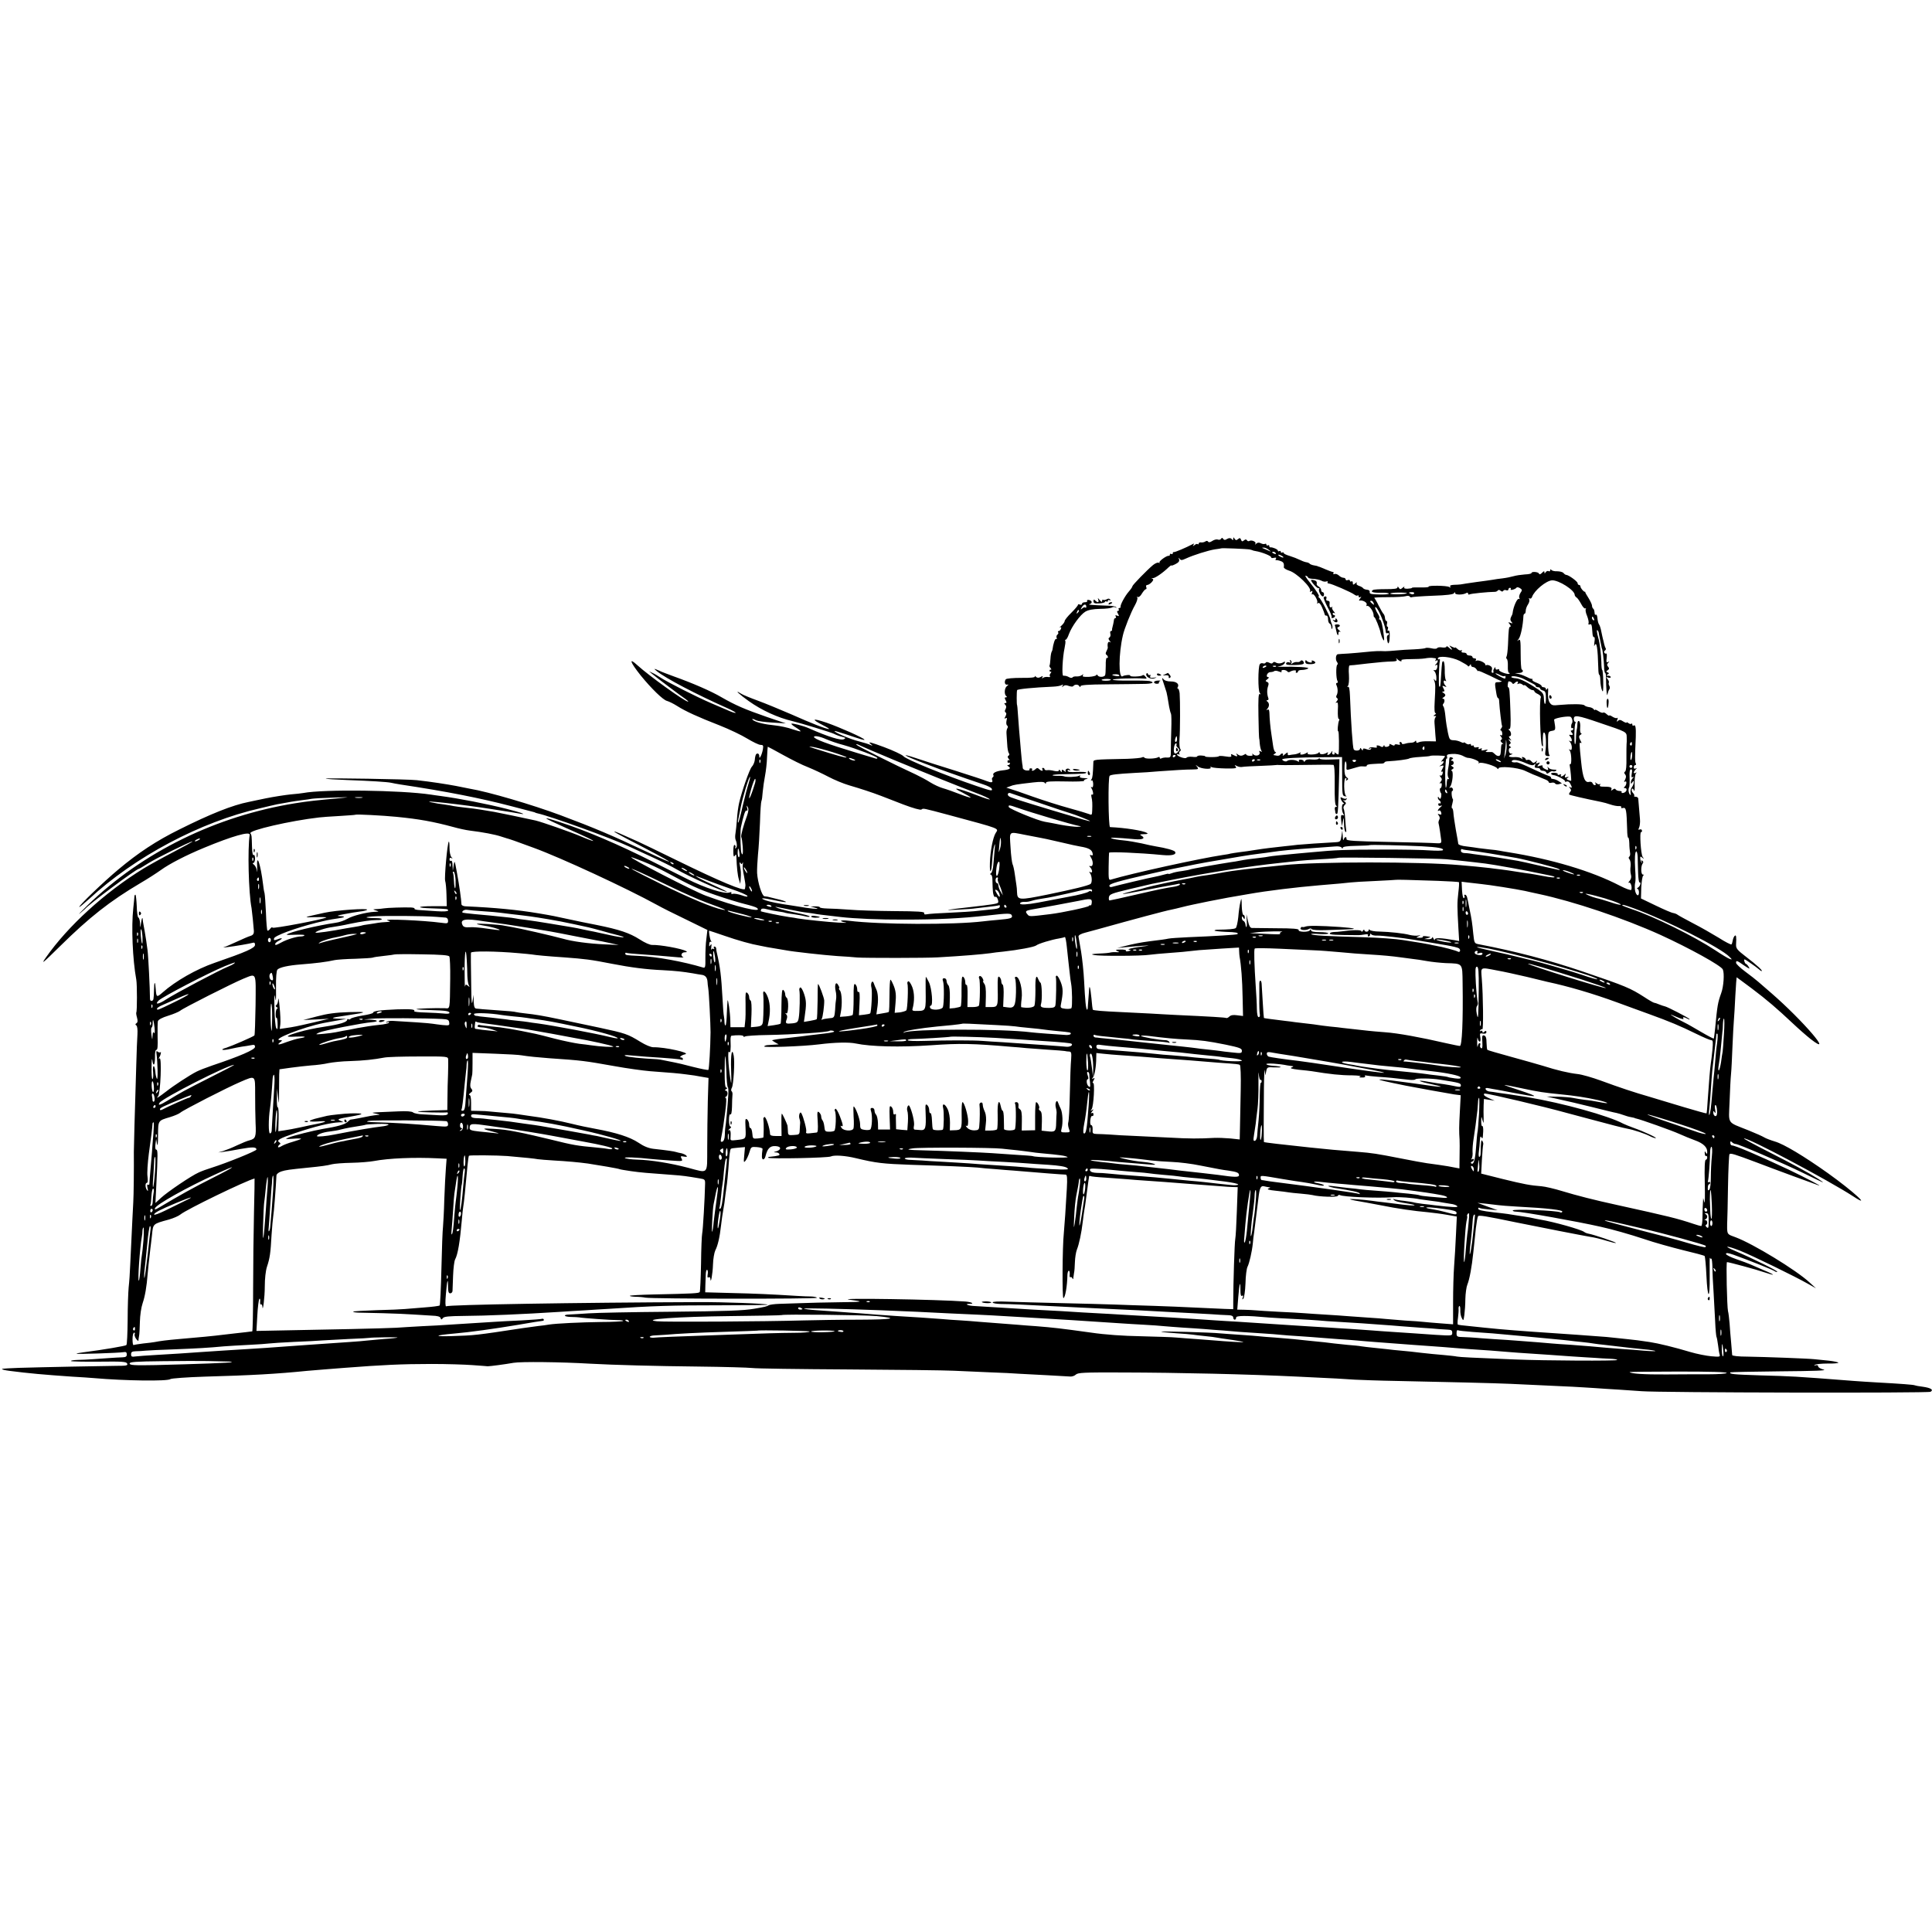 <?xml version="1.0" standalone="no"?>
<!DOCTYPE svg PUBLIC "-//W3C//DTD SVG 20010904//EN"
 "http://www.w3.org/TR/2001/REC-SVG-20010904/DTD/svg10.dtd">
<svg version="1.0" xmlns="http://www.w3.org/2000/svg"
 width="1341pt" height="1341pt" viewBox="0 0 1341 1341"
 preserveAspectRatio="xMidYMid meet">
<g transform="translate(0,1341) scale(0.1,-0.1)"
fill="#000000" stroke="none">
<path d="M8475 9670 c-4 -6 -14 -9 -22 -5 -9 3 -26 -1 -39 -10 -15 -10 -25
-11 -29 -4 -4 6 -11 6 -18 1 -7 -5 -20 -8 -29 -7 -10 2 -18 -2 -18 -8 0 -5 -3
-7 -7 -4 -3 4 -13 1 -21 -6 -13 -10 -14 -9 -8 1 6 11 4 11 -10 3 -37 -20 -119
-55 -126 -53 -5 1 -8 -3 -8 -9 0 -5 -4 -7 -10 -4 -5 3 -10 1 -10 -4 0 -6 -3
-10 -7 -9 -14 4 -73 -39 -65 -47 4 -5 2 -5 -5 -1 -7 4 -25 -4 -40 -16 -42 -35
-143 -139 -143 -147 0 -5 -11 -21 -25 -37 -27 -31 -61 -94 -57 -106 1 -5 -3
-8 -9 -8 -5 0 -7 -4 -4 -10 3 -5 1 -10 -5 -10 -8 0 -8 -6 0 -20 9 -16 8 -19
-6 -13 -12 4 -15 3 -10 -5 4 -7 3 -12 -2 -12 -5 0 -9 -6 -10 -12 -1 -13 -9
-48 -12 -58 -1 -3 -2 -8 -1 -12 0 -5 -3 -8 -8 -8 -5 0 -7 -8 -4 -19 3 -10 0
-22 -7 -26 -8 -5 -7 -11 2 -23 10 -12 10 -14 1 -8 -12 6 -18 -11 -14 -37 1 -4
-3 -16 -9 -27 -7 -12 -7 -21 0 -25 5 -3 10 -11 10 -16 0 -6 -4 -8 -8 -5 -4 3
-8 -22 -7 -55 0 -34 -2 -64 -5 -67 -10 -13 -43 -13 -51 0 -5 7 -9 9 -9 3 0 -5
-23 -11 -51 -13 -38 -1 -48 1 -43 10 6 10 4 10 -7 2 -8 -6 -24 -10 -37 -9 -13
1 -25 -2 -28 -7 -3 -4 -13 -4 -22 1 -17 9 -24 11 -42 11 -11 0 -5 126 9 191 5
24 8 47 5 51 -3 4 -1 8 3 8 5 0 15 17 22 38 20 54 79 136 115 157 21 12 53 18
101 19 39 0 76 5 83 9 6 5 18 5 25 1 7 -4 9 -3 4 2 -5 5 -30 10 -55 10 -116 4
-146 7 -129 11 22 6 18 25 -6 29 -9 1 -15 -2 -11 -7 3 -5 -4 -9 -15 -9 -12 0
-21 -5 -21 -11 0 -6 -7 -9 -15 -5 -8 3 -14 2 -13 -2 1 -4 -19 -28 -45 -54 -26
-25 -47 -52 -47 -58 0 -7 -10 -21 -22 -32 -13 -11 -17 -17 -11 -13 9 4 11 1 7
-9 -3 -9 -10 -16 -16 -16 -5 0 -7 -4 -3 -9 3 -5 0 -13 -6 -16 -5 -4 -8 -14 -5
-22 3 -8 2 -11 -4 -8 -7 4 -20 -34 -25 -75 0 -3 -3 -9 -6 -15 -3 -5 -7 -28 -8
-50 -1 -21 -4 -41 -6 -44 -3 -2 0 -10 7 -18 6 -8 7 -13 2 -11 -5 2 -9 -2 -9
-7 0 -5 4 -9 9 -7 5 2 4 -3 -2 -11 -7 -8 -8 -17 -4 -21 4 -5 -2 -7 -13 -5 -11
2 -26 0 -34 -5 -10 -7 -12 -5 -6 3 6 10 3 11 -12 2 -14 -7 -24 -7 -33 2 -7 7
-10 7 -7 2 4 -7 -29 -11 -95 -10 -55 0 -103 -4 -107 -10 -12 -17 -6 -40 9 -37
12 2 12 0 -1 -10 -18 -14 -20 -59 -4 -70 6 -5 5 -8 -3 -8 -10 0 -10 -5 -2 -20
8 -15 8 -20 -2 -20 -9 0 -9 -3 0 -12 7 -7 8 -17 2 -29 -7 -11 -7 -20 0 -24 7
-4 6 -13 -1 -27 -9 -16 -8 -19 1 -13 10 6 11 1 6 -18 -3 -14 -1 -29 4 -32 6
-4 7 -12 3 -18 -5 -7 -8 -23 -7 -37 1 -14 3 -47 5 -75 1 -27 6 -55 11 -62 6
-7 5 -14 -2 -18 -8 -5 -7 -11 2 -23 7 -9 8 -13 2 -9 -6 3 -11 0 -11 -8 0 -8 4
-12 9 -9 4 3 8 0 8 -5 0 -6 -6 -11 -12 -11 -9 0 -8 -3 2 -10 21 -13 7 -22 -42
-27 -45 -5 -71 -19 -63 -33 3 -5 1 -11 -4 -15 -6 -3 -8 -12 -4 -20 6 -17 -6
-19 -39 -6 -13 6 -111 38 -218 72 -107 33 -228 72 -269 86 -123 41 -89 19 56
-36 76 -29 143 -54 148 -55 6 -2 17 -6 25 -9 33 -12 188 -66 237 -82 28 -9 54
-22 57 -30 6 -17 -4 -15 -104 19 -216 73 -492 185 -510 208 -9 10 -70 39 -135
63 -89 33 -113 39 -95 24 18 -15 19 -18 5 -11 -11 6 -50 18 -85 27 -58 14
-174 64 -167 71 1 2 36 -9 77 -22 110 -37 130 -43 130 -38 0 10 -171 86 -263
118 -101 34 -110 26 -22 -19 28 -14 45 -25 38 -25 -19 0 -117 38 -263 103 -74
32 -178 75 -230 94 -52 19 -106 41 -119 50 -50 32 -8 -8 56 -53 90 -64 201
-115 303 -139 58 -14 265 -77 288 -88 15 -8 40 -17 57 -21 24 -6 27 -9 14 -16
-21 -12 -108 15 -244 75 -40 18 -116 37 -122 32 -2 -3 12 -15 32 -27 20 -12
34 -24 32 -26 -2 -2 -28 5 -58 15 -30 11 -83 22 -119 26 -72 7 -127 20 -150
35 -19 13 -4 13 19 0 10 -5 61 -12 112 -15 l94 -6 -130 44 c-156 54 -220 82
-316 137 -71 42 -197 97 -334 146 -38 14 -81 30 -95 37 -43 19 -46 19 -20 -2
60 -49 276 -162 488 -256 34 -15 60 -30 58 -32 -2 -3 -19 2 -38 10 -18 8 -78
34 -133 57 -100 43 -308 148 -355 180 -14 9 -36 23 -50 29 l-25 12 21 -18 c30
-25 203 -156 234 -176 13 -10 20 -17 16 -17 -22 0 -274 182 -351 252 -64 59
-52 23 22 -70 74 -91 156 -171 183 -177 14 -4 45 -19 70 -35 58 -37 146 -77
295 -135 66 -26 152 -67 191 -91 40 -24 81 -44 93 -44 18 0 21 -4 16 -32 -3
-17 -10 -38 -15 -47 -8 -14 -9 -14 -10 2 0 17 -15 23 -23 10 -3 -5 -7 -21 -8
-38 -2 -16 -11 -37 -20 -46 -16 -16 -70 -170 -89 -253 -6 -26 -13 -78 -15
-115 -3 -36 -7 -79 -10 -95 -3 -16 -3 -36 1 -45 11 -26 11 -51 1 -58 -6 -3 -7
-1 -3 5 3 6 2 13 -4 17 -6 4 -10 -12 -10 -42 0 -35 3 -44 10 -33 8 12 10 12
11 -5 3 -76 9 -134 18 -160 l9 -30 3 30 c3 46 2 61 -5 97 -4 20 -3 28 3 19 7
-11 10 -11 15 0 3 8 4 3 2 -10 -3 -13 1 -49 8 -80 6 -31 11 -62 10 -68 -1 -7
-2 -17 -3 -22 -3 -21 -176 52 -476 199 -121 59 -240 117 -265 128 -142 64
-163 73 -166 70 -2 -2 43 -27 99 -56 325 -167 375 -202 113 -78 -219 104 -356
162 -586 248 -196 73 -502 163 -630 184 -14 3 -56 11 -95 19 -64 12 -172 29
-272 40 -54 7 -638 16 -632 11 2 -3 70 -7 149 -10 164 -6 276 -13 305 -19 11
-3 40 -8 65 -12 325 -49 551 -94 767 -150 76 -20 145 -38 153 -40 8 -2 15 -4
15 -5 0 -1 7 -3 15 -5 86 -18 515 -173 640 -232 30 -14 105 -48 165 -76 61
-28 131 -63 156 -78 88 -52 327 -159 354 -159 6 0 -33 19 -85 43 -52 24 -104
49 -115 56 l-20 13 20 -7 c11 -4 43 -16 70 -27 28 -11 99 -37 160 -58 60 -20
111 -42 113 -49 2 -7 -12 -5 -40 5 -24 8 -51 13 -61 10 -10 -2 -14 0 -11 6 4
6 -1 8 -15 3 -34 -11 -168 32 -291 94 -63 32 -169 85 -235 118 -240 121 -464
217 -650 277 -134 44 -125 35 40 -39 153 -68 195 -88 192 -92 -2 -1 -39 12
-83 31 -78 33 -271 100 -316 111 -87 19 -258 55 -288 60 -19 3 -60 10 -90 15
-30 5 -82 12 -115 15 -33 4 -67 8 -75 10 -8 2 -37 7 -65 11 -27 3 -68 10 -90
15 -92 19 211 -14 420 -47 134 -21 134 -21 180 -29 73 -14 32 3 -75 30 -142
36 -333 73 -460 90 -25 3 -56 8 -70 10 -208 31 -742 38 -885 11 -11 -2 -51 -7
-90 -10 -38 -4 -115 -16 -170 -27 -55 -12 -108 -22 -119 -25 -112 -22 -265
-83 -481 -191 -160 -79 -287 -163 -425 -279 -105 -88 -270 -247 -270 -259 0
-4 30 21 68 55 319 295 774 536 1187 630 28 7 58 14 67 16 42 10 65 15 93 19
17 3 41 7 55 10 14 3 48 7 75 11 28 3 59 8 70 10 10 2 78 6 150 8 118 4 122 4
40 -4 -170 -16 -210 -20 -305 -35 -549 -88 -1061 -339 -1441 -707 -47 -46 -72
-72 -55 -58 17 14 33 28 36 31 27 33 357 279 374 279 3 0 32 17 63 37 58 37
294 153 309 153 5 0 -54 -33 -131 -73 -77 -40 -171 -92 -210 -116 -268 -165
-523 -398 -676 -616 -37 -53 -26 -44 97 77 205 202 346 313 559 439 50 29 113
70 141 90 59 43 175 103 301 155 195 81 321 117 316 89 -15 -94 -8 -402 13
-508 3 -17 15 -134 16 -157 1 -21 -5 -30 -24 -36 -12 -3 -53 -21 -92 -39 -39
-18 -80 -36 -91 -39 -11 -3 -2 -3 20 0 59 7 157 24 178 30 12 4 17 0 17 -14 0
-22 -61 -49 -281 -125 -125 -43 -271 -126 -361 -206 -40 -35 -43 -34 -47 24
-4 58 -11 56 -12 -3 -2 -72 -3 -75 -16 -79 -6 -2 -12 4 -12 14 0 69 -12 305
-17 338 -3 22 -7 51 -9 65 -4 28 -18 111 -21 123 -1 4 -3 17 -4 30 -2 12 -6 3
-10 -23 -7 -44 -7 -45 -8 -8 -1 20 -6 38 -12 40 -5 2 -10 38 -11 81 -2 42 -6
77 -9 77 -4 0 -7 -6 -7 -12 0 -7 -4 -44 -8 -83 -14 -127 -5 -352 21 -495 6
-32 6 -221 0 -227 -2 -3 0 -19 5 -36 6 -22 5 -33 -4 -39 -9 -6 -9 -10 -1 -15
7 -5 10 -29 8 -63 -2 -30 -6 -122 -8 -205 -11 -350 -17 -582 -17 -610 1 -111
-1 -308 -4 -350 -3 -45 -7 -141 -21 -430 -2 -55 -7 -127 -11 -160 -3 -33 -7
-135 -7 -227 -1 -91 -4 -170 -9 -174 -6 -6 -157 -32 -297 -50 -25 -3 -47 -7
-49 -10 -5 -4 292 5 327 11 16 3 22 -1 22 -16 0 -15 -7 -19 -32 -20 -18 0 -59
-3 -90 -5 -32 -2 -84 -6 -115 -8 -32 -2 -80 -5 -107 -5 -27 -1 -46 -4 -43 -8
4 -3 92 -5 196 -4 162 2 189 0 194 -14 5 -13 -6 -15 -76 -15 -96 -1 -511 -9
-675 -14 -62 -2 -115 -5 -118 -8 -3 -3 21 -9 53 -13 130 -17 244 -27 433 -40
58 -3 125 -8 150 -10 217 -19 513 -23 533 -7 6 5 113 13 237 17 327 9 502 19
710 40 25 2 79 7 120 10 41 3 104 8 140 11 259 20 399 27 605 27 105 0 233 -4
285 -8 52 -4 100 -7 105 -8 17 0 117 13 179 24 51 9 329 6 531 -6 162 -9 457
-17 753 -20 180 -2 347 -7 372 -10 25 -4 326 -8 670 -10 344 -2 672 -6 730 -9
58 -3 170 -8 250 -11 80 -3 172 -7 205 -10 33 -2 119 -6 191 -10 73 -4 144 -8
159 -9 14 -2 33 4 42 13 15 14 53 16 322 15 395 -1 871 -12 1221 -29 258 -12
327 -16 395 -21 39 -2 171 -7 295 -9 345 -7 674 -15 785 -20 112 -5 310 -14
430 -20 44 -2 112 -7 150 -9 39 -3 115 -8 170 -11 55 -4 127 -9 160 -11 115
-10 1990 -14 2005 -4 23 14 2 27 -54 35 -27 3 -52 8 -56 10 -6 4 -99 11 -264
20 -50 3 -119 7 -155 10 -439 34 -420 32 -655 39 -187 6 -216 9 -205 21 3 2
158 5 345 7 241 2 328 5 302 12 -21 5 -38 15 -38 22 0 8 -7 11 -17 8 -13 -4
-14 -3 -5 3 6 5 46 9 87 9 41 -1 75 2 75 6 0 3 -30 10 -67 14 -38 4 -81 8 -98
10 -45 5 -345 16 -466 18 -62 0 -106 5 -106 11 -1 6 -4 44 -7 85 -4 41 -9 102
-11 135 -3 33 -7 71 -11 85 -7 32 -14 340 -7 340 14 0 206 -52 257 -70 33 -11
61 -19 62 -17 2 2 -27 16 -64 31 -37 16 -78 34 -92 40 -14 6 -58 23 -97 36
-40 14 -73 30 -73 37 0 9 15 7 53 -6 103 -37 272 -104 285 -114 7 -5 15 -7 18
-4 6 5 -163 89 -289 143 -92 39 -69 42 29 4 85 -34 383 -179 474 -231 l55 -31
-45 41 c-94 87 -392 268 -512 313 -57 20 -58 21 -60 62 0 22 0 48 1 56 1 8 3
113 5 232 2 119 7 221 10 226 6 11 31 3 191 -57 114 -44 414 -154 430 -159 26
-8 -101 58 -210 110 -217 102 -372 168 -394 168 -6 0 -11 8 -11 17 0 13 3 14
12 5 7 -7 18 -12 25 -12 19 0 322 -130 468 -201 155 -76 163 -79 105 -41 -66
42 -174 101 -357 194 -89 45 -160 84 -158 86 14 14 585 -289 759 -402 133 -87
-1 36 -176 161 -166 118 -306 202 -368 220 -30 9 -64 22 -75 29 -11 7 -60 29
-110 49 -152 61 -136 37 -130 199 3 78 7 164 10 191 3 28 7 113 10 190 3 77 8
160 10 185 2 25 7 101 10 170 4 69 8 126 9 127 0 0 47 -34 103 -76 109 -82
175 -139 288 -245 39 -37 94 -85 123 -108 170 -132 -55 130 -273 319 -33 28
-73 63 -90 78 -16 14 -58 47 -92 72 -35 26 -63 53 -63 60 0 19 6 17 56 -18 37
-25 43 -27 32 -10 -7 12 -16 21 -19 21 -4 0 -9 9 -12 20 -4 17 1 15 41 -13 26
-17 53 -38 60 -44 7 -7 16 -13 19 -13 13 0 -34 43 -105 97 -65 50 -73 60 -72
87 3 55 1 71 -10 60 -5 -5 -11 -19 -13 -31 -2 -13 -6 -25 -9 -28 -3 -3 -43 17
-88 46 -46 28 -126 74 -179 101 -53 28 -101 54 -107 59 -6 5 -19 10 -30 12
-11 1 -66 25 -122 52 l-102 49 2 75 c2 42 8 79 13 83 6 5 6 8 -2 8 -14 0 -15
59 -1 77 6 7 5 14 -3 19 -8 5 -10 3 -4 -7 5 -8 4 -11 0 -6 -5 4 -9 16 -10 27
-1 17 1 18 14 7 14 -10 14 -10 3 5 -13 16 -23 180 -11 172 3 -1 6 3 6 10 0 8
-7 12 -15 9 -11 -5 -12 -2 -5 13 5 10 8 37 6 59 -3 37 -10 113 -12 143 -1 6
-8 12 -18 12 -9 0 -14 3 -10 6 3 4 -1 13 -9 21 -8 8 -11 20 -7 26 4 7 9 4 14
-9 4 -11 7 8 5 44 -1 34 3 67 9 74 7 8 6 9 -2 4 -7 -4 -13 -3 -13 1 0 5 6 15
13 22 10 11 10 13 0 7 -8 -4 -13 -1 -13 8 0 9 5 16 11 16 5 0 7 5 3 11 -6 11
-7 37 0 184 2 66 -2 88 -15 79 -5 -3 -9 0 -9 7 0 7 -3 9 -7 6 -3 -4 -12 -2
-20 4 -7 6 -13 8 -13 4 0 -4 -11 0 -24 8 -18 12 -26 13 -35 4 -9 -9 -11 -7 -5
8 4 11 3 17 -1 12 -5 -4 -19 0 -32 8 -13 9 -23 12 -23 9 0 -4 -8 0 -18 9 -10
10 -21 14 -25 11 -4 -4 -18 1 -32 10 -14 9 -25 13 -25 9 0 -5 -4 -2 -8 4 -4 7
-19 14 -32 15 -14 2 -28 7 -32 12 -7 10 -88 11 -175 3 -46 -5 -53 -3 -67 17
-9 14 -13 39 -11 66 2 30 1 39 -6 29 -6 -9 -9 -10 -9 -1 0 6 -7 12 -15 12 -8
0 -15 4 -15 9 0 5 -16 15 -34 22 -19 7 -33 16 -30 21 3 5 2 7 -3 6 -4 -1 -19
4 -33 12 -14 7 -38 17 -55 21 l-30 7 28 1 c26 1 36 14 19 25 -4 2 -7 52 -7
109 0 93 -2 104 -15 94 -11 -9 -11 -7 1 8 14 17 30 94 33 158 0 9 4 17 8 17 4
0 8 9 8 20 0 12 7 32 16 45 9 13 12 30 8 36 -4 7 -3 9 4 5 6 -3 13 2 16 11 15
44 97 112 138 115 46 3 158 -68 158 -101 0 -5 6 -14 13 -18 7 -4 21 -25 32
-45 10 -20 23 -34 28 -31 6 3 7 1 4 -4 -4 -6 0 -28 9 -48 8 -21 13 -43 10 -51
-3 -8 0 -11 8 -8 13 5 15 0 19 -58 1 -20 6 -34 11 -30 5 3 7 -12 3 -34 -3 -21
-3 -33 0 -26 15 37 23 -12 27 -160 0 -25 4 -44 7 -42 3 2 7 -17 7 -41 1 -24 6
-54 12 -67 7 -17 9 -2 8 60 0 45 -4 82 -7 82 -3 0 -6 24 -6 53 -1 52 -11 137
-21 169 -10 33 -13 61 -6 54 4 -4 7 -11 8 -14 0 -4 4 -23 8 -42 4 -19 9 -44
11 -55 2 -11 4 -20 5 -20 3 0 13 -83 14 -122 0 -24 4 -43 7 -43 3 0 6 -12 6
-27 1 -82 6 -145 10 -123 3 14 9 30 13 35 5 6 5 17 0 25 -5 8 -6 18 -3 22 2 5
-1 16 -9 25 -11 15 -11 16 5 10 9 -3 17 -2 17 3 0 6 -8 10 -17 10 -14 0 -15 2
-4 9 11 7 11 9 0 14 -12 5 -12 7 0 15 11 8 12 14 3 24 -9 11 -9 18 1 28 10 10
9 11 -2 5 -11 -6 -13 0 -9 28 2 20 1 34 -3 31 -4 -2 -10 0 -13 5 -4 5 -2 12 4
16 6 4 8 11 5 16 -4 5 -8 19 -11 31 -3 13 -6 28 -8 33 -2 6 -6 28 -11 50 -4
22 -11 45 -16 51 -5 6 -9 24 -11 41 -1 18 -6 29 -10 27 -4 -3 -9 0 -9 5 -3 26
-4 30 -11 37 -5 4 -8 13 -8 21 0 7 -11 31 -24 52 -14 21 -24 40 -23 42 1 2 0
3 -2 2 -6 -4 -31 25 -31 36 0 6 -4 11 -10 11 -5 0 -10 6 -10 13 -1 12 -63 57
-79 57 -5 0 -13 6 -19 13 -6 7 -26 12 -44 12 -18 -1 -36 4 -40 9 -5 7 -8 6 -8
-2 0 -7 -5 -10 -11 -6 -6 3 -15 0 -20 -7 -7 -11 -9 -11 -9 -1 0 10 -5 9 -17
-4 -11 -11 -18 -13 -21 -5 -4 12 -52 16 -52 4 0 -5 -21 -9 -47 -10 -26 -2 -60
-7 -77 -12 -17 -5 -51 -12 -76 -15 -25 -3 -56 -7 -70 -10 -14 -2 -65 -10 -115
-16 -49 -7 -97 -14 -105 -16 -8 -1 -30 -3 -48 -3 -22 -1 -31 -5 -26 -13 5 -7
3 -8 -7 -2 -16 10 -149 12 -143 2 2 -4 -23 -6 -56 -5 -33 1 -60 0 -60 -3 0 -3
-13 -5 -30 -6 -19 -1 -27 3 -23 10 4 6 -1 5 -11 -3 -15 -13 -19 -13 -27 0 -6
9 -9 10 -9 2 0 -9 -23 -12 -80 -12 -44 0 -84 -2 -90 -6 -21 -13 -1 -20 54 -19
31 1 56 -2 56 -6 0 -5 -30 -7 -67 -6 -55 1 -68 4 -66 16 2 10 -5 16 -19 17
-12 1 -24 6 -27 11 -3 5 -16 12 -29 16 -13 5 -20 12 -15 19 4 7 -1 6 -10 -2
-15 -12 -17 -11 -17 3 0 10 -4 14 -10 11 -5 -3 -10 -2 -10 4 0 6 -7 8 -15 5
-8 -4 -15 -1 -15 5 0 6 -7 11 -16 11 -8 0 -22 7 -31 16 -9 8 -22 13 -30 10 -8
-3 -11 -1 -8 4 3 6 2 10 -3 10 -5 0 -27 8 -48 17 -22 9 -42 18 -46 19 -5 1 -9
2 -10 3 -2 2 -14 5 -28 7 -13 2 -27 8 -30 12 -3 4 -14 9 -25 10 -11 2 -31 10
-45 17 -14 7 -44 19 -67 26 -24 7 -43 16 -43 21 0 5 -4 6 -10 3 -5 -3 -10 -1
-10 5 0 6 -4 8 -10 5 -5 -3 -10 -2 -10 3 0 9 -37 25 -52 23 -5 -1 -8 4 -8 10
0 5 -4 7 -10 4 -5 -3 -10 -1 -10 5 0 6 -4 8 -10 5 -5 -3 -18 -1 -28 4 -13 7
-23 6 -32 -2 -9 -9 -11 -9 -6 0 7 13 -28 28 -43 18 -5 -3 -13 -1 -16 5 -5 8
-11 7 -21 -1 -11 -9 -15 -8 -20 5 -5 13 -9 14 -21 4 -11 -9 -16 -9 -24 3 -7
12 -9 12 -9 -1 0 -9 -3 -11 -8 -5 -8 13 -22 13 -41 1 -8 -5 -16 -4 -21 4 -6 9
-9 9 -15 0z m200 -74 c11 -3 20 -5 20 -6 0 -1 9 -3 20 -5 44 -7 110 -34 108
-43 -1 -5 7 -7 19 -4 15 3 19 2 14 -7 -4 -6 -4 -10 1 -9 4 1 18 -1 31 -6 21
-7 26 -17 23 -43 -1 -7 16 -17 37 -24 52 -15 159 -120 145 -142 -4 -6 -1 -7 7
-2 10 6 12 4 7 -9 -4 -10 -3 -15 3 -11 11 7 42 -49 32 -60 -4 -5 -1 -5 6 -1 8
5 18 -5 29 -31 9 -21 17 -42 18 -48 0 -5 6 -9 12 -8 6 1 11 -10 11 -25 0 -14
5 -28 11 -30 6 -2 11 -13 12 -25 0 -12 3 -16 6 -9 3 7 2 20 -3 30 -4 9 -9 25
-10 35 -6 26 -65 141 -78 149 -6 4 -8 8 -3 8 10 0 -18 44 -66 103 -21 26 -32
44 -23 41 9 -3 16 -9 16 -13 0 -4 16 -8 35 -9 19 -1 44 -6 56 -12 11 -7 27 -9
35 -6 9 3 12 1 9 -4 -3 -6 0 -10 8 -10 17 0 160 -62 179 -78 8 -6 18 -9 21 -5
4 3 7 1 7 -6 0 -7 5 -9 13 -5 7 5 7 2 -2 -10 -8 -9 -10 -16 -5 -15 21 6 55
-13 50 -27 -3 -8 -2 -13 2 -10 13 8 44 -34 46 -60 0 -12 3 -20 5 -18 5 5 39
-80 45 -113 3 -12 9 -30 15 -40 8 -14 10 -11 7 17 -7 70 -19 120 -29 120 -6 0
-7 3 -4 7 4 3 1 16 -6 27 -19 30 -29 58 -17 51 20 -13 67 -129 69 -173 1 -7 6
-10 11 -7 6 3 10 1 10 -4 0 -6 -4 -11 -8 -11 -5 0 -7 -14 -4 -30 6 -43 17 -28
18 25 1 28 -3 42 -9 38 -6 -4 -8 0 -4 10 3 10 2 17 -2 17 -5 0 -7 9 -4 20 3
11 1 20 -4 20 -5 0 -9 10 -10 22 -1 11 -6 24 -10 27 -4 3 -19 29 -33 56 -13
28 -28 52 -31 55 -4 3 38 5 94 5 56 0 112 3 124 7 12 4 25 3 28 -3 4 -5 10 -7
14 -4 5 2 71 7 147 10 95 3 140 9 146 17 6 10 8 10 8 1 0 -13 56 -13 78 1 7 4
12 2 12 -4 0 -6 4 -9 9 -6 8 6 135 18 173 18 10 -1 20 4 24 9 4 6 11 6 19 -1
9 -7 15 -8 19 -1 4 6 13 8 21 4 8 -3 15 0 15 6 0 6 5 11 11 11 5 0 8 -4 5 -9
-4 -5 3 -7 14 -4 11 3 23 9 26 14 3 5 13 3 24 -3 16 -11 17 -14 3 -34 -8 -13
-11 -29 -7 -35 4 -7 3 -9 -3 -6 -12 7 -39 -54 -44 -98 0 -5 -5 -18 -11 -28 -6
-13 -6 -23 3 -33 10 -12 9 -13 -7 -7 -17 6 -17 5 -5 -10 7 -9 9 -17 4 -17 -10
0 -12 -16 -16 -125 -2 -39 -6 -75 -10 -82 -4 -6 -3 -14 2 -17 5 -4 8 -26 7
-51 -1 -25 2 -45 8 -45 5 0 7 -3 3 -6 -9 -9 -78 16 -72 27 4 5 -1 6 -9 3 -10
-4 -16 -1 -16 7 0 11 -2 11 -9 -1 -6 -8 -7 -18 -5 -22 3 -4 0 -8 -6 -8 -7 0
-9 8 -5 19 4 14 0 23 -13 30 -11 6 -22 7 -26 4 -3 -3 -6 -2 -6 4 0 14 -49 35
-62 27 -7 -4 -8 -2 -4 4 4 7 1 12 -8 12 -9 0 -16 5 -16 10 0 6 -9 10 -20 10
-11 0 -20 5 -20 10 0 6 -9 10 -21 10 -13 0 -18 4 -13 12 4 6 3 8 -4 4 -6 -3
-18 1 -26 10 -9 8 -16 13 -16 9 0 -3 -10 0 -22 6 -21 11 -22 11 -9 -4 17 -21
8 -22 -13 -1 -9 8 -16 11 -16 6 0 -6 -13 -8 -29 -6 -16 3 -32 1 -35 -4 -3 -6
-20 -7 -40 -2 -19 4 -38 5 -41 2 -3 -3 -38 -7 -78 -9 -39 -1 -97 -5 -127 -8
-30 -3 -64 -5 -75 -5 -42 2 -72 1 -130 -5 -33 -4 -89 -8 -125 -11 -36 -2 -70
-4 -75 -5 -14 -3 -17 -40 -4 -55 5 -7 6 -15 1 -18 -10 -6 -9 -97 2 -114 4 -7
2 -12 -4 -12 -7 0 -8 -7 -3 -17 10 -22 10 -54 0 -70 -4 -6 -3 -15 3 -18 8 -5
7 -12 -2 -23 -9 -11 -9 -14 -1 -9 9 6 12 -7 9 -53 -1 -33 1 -60 6 -60 5 0 6
-4 3 -10 -8 -14 -14 -81 -6 -76 5 3 7 -128 2 -158 0 -5 -9 -2 -18 5 -9 8 -14
9 -10 3 3 -6 0 -11 -7 -11 -8 0 -12 7 -9 16 3 12 2 12 -7 -1 -12 -20 -36 -25
-24 -6 5 7 3 8 -7 3 -20 -13 -49 -13 -49 -1 0 7 -3 7 -8 1 -10 -14 -84 -17
-76 -3 5 7 2 8 -7 2 -23 -14 -51 -16 -43 -2 5 7 3 8 -7 2 -8 -4 -23 -9 -34
-10 -11 -1 -27 -3 -35 -5 -9 -3 -14 2 -12 11 3 10 -3 9 -19 -5 -12 -11 -19
-14 -15 -7 8 14 -10 17 -18 3 -4 -5 -14 -8 -24 -6 -9 2 -19 4 -22 4 -3 1 2 6
10 11 8 5 10 10 3 10 -6 0 -14 21 -17 48 -4 26 -9 63 -12 82 -6 39 -12 100
-13 143 -1 20 -5 26 -13 21 -10 -6 -10 -4 0 8 14 17 13 39 -3 50 -6 5 -5 8 2
8 7 0 10 7 6 16 -9 25 -10 57 -1 82 6 16 4 24 -7 29 -13 5 -13 7 2 19 10 7 13
14 6 14 -21 0 -7 35 15 35 11 0 24 4 27 7 4 4 18 3 32 -3 16 -6 22 -6 18 1 -3
6 3 10 14 10 11 0 23 -5 26 -10 4 -6 12 -7 18 -3 19 12 49 14 42 3 -3 -5 -1
-10 4 -10 6 0 11 5 11 10 0 6 12 10 28 10 15 0 34 5 42 10 13 9 -81 14 -190
12 l-25 -1 24 7 c14 4 27 14 29 21 3 10 0 11 -9 5 -18 -11 -41 -11 -56 -1 -6
4 -14 3 -18 -3 -4 -7 -12 -7 -25 0 -12 6 -21 7 -25 0 -3 -5 -12 -7 -19 -4 -8
3 -18 0 -22 -7 -12 -21 -13 -182 0 -198 8 -11 8 -13 0 -8 -9 5 -11 -35 -9
-151 1 -86 4 -157 5 -157 1 0 3 -16 4 -36 2 -20 7 -42 11 -49 6 -9 4 -11 -5
-5 -10 6 -12 4 -7 -7 7 -20 -26 -31 -44 -14 -9 8 -10 8 -6 0 5 -8 -2 -11 -18
-10 -14 0 -25 5 -25 9 0 5 -6 5 -12 0 -18 -11 -31 -11 -47 1 -11 8 -13 8 -7
-1 9 -16 1 -16 -24 -3 -15 8 -18 7 -14 -3 4 -11 -4 -13 -41 -7 -25 4 -45 4
-45 1 0 -3 -22 -6 -49 -6 -27 0 -48 2 -46 5 2 3 -10 5 -26 6 -16 1 -29 -2 -29
-6 0 -4 -15 -6 -34 -3 -19 2 -37 -1 -40 -6 -7 -11 -66 9 -66 22 0 4 5 5 12 1
6 -4 8 -3 4 4 -3 6 -2 14 4 17 7 4 7 11 2 18 -5 7 -7 37 -5 67 5 61 5 267 1
318 -2 17 -7 32 -11 32 -5 0 -6 4 -3 9 14 22 -7 41 -46 41 -27 0 -45 6 -54 18
-10 12 -10 5 2 -28 8 -25 18 -54 21 -65 5 -20 6 -29 18 -100 4 -22 10 -44 13
-49 3 -5 4 -55 2 -110 -2 -56 -3 -122 -3 -148 0 -44 -1 -47 -27 -46 -15 1 -32
-2 -39 -6 -6 -4 -11 -2 -11 4 0 6 -5 8 -11 4 -18 -11 -89 -13 -95 -3 -3 5 -11
6 -17 2 -7 -4 -52 -8 -102 -10 -245 -5 -235 -4 -236 -27 -3 -81 -5 -103 -13
-115 -6 -9 -5 -12 1 -8 6 4 10 -6 11 -24 0 -19 -3 -27 -10 -23 -7 5 -8 2 -2
-7 12 -20 16 -51 5 -44 -6 3 -8 -4 -5 -17 6 -25 7 -46 5 -95 -1 -30 -3 -32
-23 -23 -13 5 -75 24 -138 41 -63 17 -176 53 -250 79 -74 27 -146 51 -160 55
l-25 8 25 9 c26 11 40 13 160 27 53 6 77 5 82 -3 6 -8 8 -8 8 1 0 9 35 11 135
9 74 -2 132 0 130 5 -3 4 5 10 17 12 14 3 8 5 -15 6 -26 1 -36 5 -31 13 5 7 3
8 -6 3 -14 -8 -91 -11 -106 -3 -5 2 -26 4 -46 3 -21 0 -35 2 -32 5 3 3 38 6
77 6 142 3 157 4 157 12 0 4 -29 5 -65 4 -44 -3 -65 0 -65 8 0 6 5 8 12 4 7
-4 8 -3 4 4 -4 6 -13 9 -21 6 -8 -4 -12 -11 -8 -18 4 -6 -1 -5 -10 3 -14 11
-17 11 -17 0 0 -11 -2 -11 -10 1 -5 8 -10 10 -10 4 0 -8 -11 -10 -33 -5 -18 5
-40 7 -50 5 -9 -1 -17 2 -17 7 0 5 -5 9 -11 9 -5 0 -7 -4 -4 -10 9 -14 -8 -13
-23 2 -9 9 -15 9 -24 0 -14 -14 -32 -16 -24 -4 3 5 -1 9 -9 9 -8 0 -12 -4 -9
-9 3 -4 -6 -7 -20 -6 -15 1 -26 9 -27 18 0 8 -2 22 -4 31 -1 9 -6 49 -9 90 -3
41 -9 103 -12 139 -3 36 -7 90 -9 120 -2 30 -4 55 -5 55 -4 0 -4 98 0 105 5 7
110 18 251 24 25 1 51 6 59 11 9 6 11 4 5 -6 -6 -11 -5 -11 5 -2 9 8 20 9 38
2 14 -5 28 -6 31 -2 10 14 34 14 42 1 6 -9 9 -9 9 -1 0 8 51 12 183 13 100 1
212 2 250 3 66 0 88 10 45 20 -13 2 -74 4 -136 3 -63 -1 -116 2 -118 6 -5 7
157 13 216 8 21 -2 23 0 10 14 -7 10 -16 13 -19 9 -7 -10 -92 -12 -86 -3 5 8
-39 5 -53 -4 -29 -18 -28 156 2 284 9 43 57 163 83 208 13 23 21 47 17 54 -4
6 -3 8 4 4 6 -3 19 7 28 24 10 16 22 30 27 30 5 0 7 7 3 15 -3 9 0 15 8 15 7
0 21 9 30 19 13 15 14 20 4 25 -9 4 -8 5 3 3 14 -2 69 35 111 76 10 9 18 15
18 12 0 -3 13 1 30 10 21 11 28 20 24 33 -5 13 -4 14 4 3 8 -11 15 -11 43 2
54 25 157 57 202 64 23 3 43 6 44 7 4 3 178 -4 198 -8z m131 -2 c19 -15 19
-15 -1 -6 -11 5 -27 12 -35 15 -13 5 -13 6 1 6 8 1 24 -6 35 -15z m49 -24 c3
-6 -1 -7 -9 -4 -18 7 -21 14 -7 14 6 0 13 -4 16 -10z m45 -20 c8 -5 11 -10 5
-10 -5 0 -17 5 -25 10 -8 5 -10 10 -5 10 6 0 17 -5 25 -10z m865 -258 c-8 -8
-115 -10 -115 -2 0 4 27 7 61 7 33 0 57 -2 54 -5z m50 -2 c-3 -5 -12 -7 -20
-3 -21 7 -19 13 6 13 11 0 18 -4 14 -10z m-281 -66 c5 -14 4 -15 -9 -4 -17 14
-19 20 -6 20 5 0 12 -7 15 -16z m-1994 -26 c0 -6 -3 -8 -7 -5 -3 4 -13 1 -21
-6 -13 -11 -14 -9 -2 10 14 22 30 22 30 1z m-59 -41 c-10 -9 -11 -8 -5 6 3 10
9 15 12 12 3 -3 0 -11 -7 -18z m3583 -43 c3 -8 2 -12 -4 -9 -6 3 -10 10 -10
16 0 14 7 11 14 -7z m-1101 -273 c5 -1 5 -6 1 -13 -4 -7 -3 -8 4 -4 16 10 15
-7 0 -23 -11 -11 -10 -13 0 -7 8 5 11 0 8 -16 -2 -13 -10 -22 -17 -20 -11 3
-12 1 -1 -9 6 -7 12 -27 12 -43 0 -25 -2 -28 -11 -16 -9 12 -9 11 -4 -5 9 -22
9 -38 3 -147 -3 -52 -1 -78 6 -78 6 0 4 -5 -4 -10 -13 -9 -13 -10 0 -10 9 0
11 -3 4 -8 -5 -4 -9 -23 -7 -42 2 -19 4 -56 6 -81 l4 -45 -51 1 c-28 1 -59 -2
-68 -7 -13 -6 -18 -5 -18 4 0 8 -3 9 -8 3 -4 -6 -16 -10 -27 -10 -11 0 -30 -3
-42 -7 -14 -4 -23 -3 -23 2 0 6 -5 10 -11 10 -5 0 -7 -5 -3 -12 5 -8 0 -9 -14
-6 -12 4 -22 2 -22 -3 0 -6 -9 -5 -21 2 -12 6 -19 7 -15 1 3 -5 -3 -12 -14
-15 -11 -3 -20 0 -21 6 0 8 -2 8 -6 -1 -2 -6 -10 -9 -16 -5 -19 12 -38 12 -31
1 5 -7 -2 -9 -20 -6 -14 3 -29 1 -33 -5 -4 -6 -1 -7 7 -2 9 5 11 4 6 -3 -4 -8
-15 -8 -31 -2 -18 7 -25 6 -25 -3 0 -8 -4 -7 -10 3 -6 10 -10 11 -10 3 0 -14
-36 -18 -44 -4 -7 11 -19 186 -26 373 -2 46 -6 65 -14 61 -8 -4 -8 -3 0 6 6 7
9 38 7 76 -3 36 -1 65 4 66 4 1 19 2 33 3 14 2 57 7 95 11 81 9 127 13 173 14
24 1 31 5 26 14 -6 10 -4 10 7 0 14 -14 33 -18 26 -5 -3 4 25 7 61 7 37 0 83
2 102 5 19 4 42 5 50 4 8 -1 19 -3 23 -3z m168 -18 c29 -15 56 -31 58 -36 2
-5 7 -3 12 4 6 10 9 11 9 2 0 -7 7 -13 15 -13 7 0 19 -8 24 -17 6 -10 11 -15
11 -10 0 4 35 -11 79 -32 43 -22 80 -39 82 -38 2 1 3 0 1 -3 -2 -2 -13 -5 -25
-5 -23 0 -24 -2 -11 -77 3 -21 9 -36 13 -34 3 2 7 -10 7 -27 3 -49 16 -161 20
-166 2 -2 -1 -10 -7 -18 -6 -7 -7 -13 -2 -13 5 0 9 -9 10 -20 1 -13 -2 -18
-10 -13 -8 4 -8 1 1 -9 9 -12 10 -18 2 -23 -8 -5 -5 -12 7 -22 10 -8 12 -12 6
-8 -9 4 -13 -3 -14 -22 -2 -50 -4 -56 -15 -60 -7 -2 -19 3 -27 12 -9 9 -19 16
-22 15 -3 0 -15 0 -27 0 -19 0 -20 2 -8 10 11 8 7 9 -14 4 -20 -5 -27 -4 -22
4 5 8 1 10 -10 5 -11 -4 -15 -3 -11 4 5 7 0 9 -13 6 -12 -3 -20 0 -20 6 0 7
-4 9 -10 6 -5 -3 -10 -1 -10 5 0 6 -5 8 -10 5 -6 -4 -17 -1 -25 5 -8 7 -15 9
-15 6 0 -4 -9 -2 -21 4 -11 6 -33 12 -49 12 -27 1 -30 5 -40 52 -6 28 -14 78
-17 111 -3 33 -9 65 -14 71 -5 6 -6 14 -2 18 12 12 12 36 0 36 -8 0 -7 3 1 9
8 4 14 12 14 16 0 4 -6 12 -14 16 -10 7 -10 9 0 9 10 0 10 5 1 22 -10 19 -9
20 7 14 15 -6 17 -5 7 5 -16 16 -17 43 -1 33 7 -5 8 -3 3 6 -4 7 -8 39 -7 71
0 33 -4 59 -9 59 -10 0 -10 -2 -16 -95 -5 -82 -6 -85 -13 -80 -6 4 -3 146 4
178 2 9 0 15 -5 11 -5 -3 -9 0 -9 5 0 22 95 12 151 -16z m-1341 -37 c0 -2 -7
-7 -16 -10 -8 -3 -12 -2 -9 4 6 10 25 14 25 6z m67 -2 c-3 -3 -12 -4 -19 -1
-8 3 -5 6 6 6 11 1 17 -2 13 -5z m1587 -67 c3 4 6 1 6 -5 0 -7 -2 -12 -5 -12
-10 0 -65 30 -65 36 0 2 13 -2 29 -10 16 -9 31 -12 35 -9z m-2674 4 c0 -4 -11
-6 -25 -3 -14 2 -25 6 -25 8 0 2 11 4 25 4 14 0 25 -4 25 -9z m2811 -26 c19
-10 44 -23 56 -29 13 -6 23 -14 23 -18 0 -5 7 -8 15 -8 8 0 15 -4 15 -9 0 -5
9 -11 20 -14 16 -4 20 -14 20 -53 0 -53 -12 -54 -14 0 -1 28 -8 39 -37 59 -76
51 -126 76 -157 79 -18 1 -32 5 -32 9 0 12 56 3 91 -16z m-2871 -3 c0 -4 -15
-7 -34 -7 -19 0 -32 3 -30 6 5 8 64 9 64 1z m2786 -23 c4 -8 9 -8 17 0 15 15
30 14 21 -1 -4 -7 -3 -8 5 -4 6 4 18 2 26 -4 8 -7 15 -9 15 -6 0 4 10 -2 22
-14 12 -11 28 -20 35 -20 7 0 13 -4 13 -8 0 -5 12 -14 26 -20 14 -7 22 -17 19
-23 -12 -19 -4 -324 9 -336 4 -5 7 -3 6 2 -1 6 -2 30 -1 55 1 31 4 41 12 33
10 -10 13 -82 5 -133 -3 -21 1 -26 17 -28 12 0 17 2 12 6 -6 4 -10 42 -10 85
0 77 0 79 26 84 28 5 28 5 16 77 -2 10 80 26 110 22 14 -2 23 -35 13 -48 -7
-10 -6 -37 1 -32 5 3 9 0 9 -5 0 -6 -5 -11 -11 -11 -8 0 -8 -5 1 -15 12 -14 7
-20 -15 -15 -5 1 -4 -4 3 -11 6 -7 12 -19 12 -27 0 -8 -5 -10 -12 -6 -10 6
-10 4 0 -7 6 -7 12 -24 12 -37 0 -16 -4 -21 -12 -16 -10 6 -10 5 -2 -7 12 -15
14 -100 3 -93 -4 2 -5 -4 -3 -13 5 -27 12 -103 9 -103 -2 0 -11 3 -20 6 -13 6
-14 9 -3 16 9 7 8 8 -6 4 -14 -5 -17 -3 -12 11 6 15 5 16 -5 6 -15 -15 -33
-17 -24 -3 4 6 -1 7 -11 3 -10 -3 -15 -2 -12 3 3 5 -7 9 -23 10 -15 1 -26 -3
-23 -7 3 -5 11 -9 17 -9 22 -1 87 -36 80 -44 -4 -4 0 -4 9 -1 11 4 20 -1 27
-14 14 -26 14 -34 -1 -25 -10 5 -10 4 -1 -6 9 -10 10 -17 1 -27 -6 -7 -9 -16
-6 -18 4 -4 102 -27 221 -51 16 -3 45 -11 65 -18 20 -7 47 -12 59 -11 12 1 19
-3 16 -8 -4 -6 2 -8 13 -5 21 5 24 -15 28 -148 0 -34 4 -60 7 -58 4 2 7 -15 8
-39 0 -23 3 -52 5 -64 3 -13 0 -25 -5 -29 -6 -4 -6 -11 2 -20 6 -8 9 -29 7
-47 -3 -17 -2 -43 2 -57 5 -17 2 -31 -9 -44 -9 -11 -11 -16 -5 -13 12 7 24
-29 17 -49 -2 -6 -37 6 -81 29 -194 101 -473 184 -774 232 -18 3 -44 7 -58 10
-14 3 -45 7 -70 9 -25 3 -58 7 -75 9 -16 3 -55 8 -86 12 -32 3 -56 11 -57 18
-1 7 -8 50 -17 97 -8 47 -16 100 -17 118 -1 17 -5 32 -9 32 -4 0 -4 13 1 29 4
16 7 31 5 33 -9 9 -13 58 -5 58 5 0 7 7 4 15 -4 8 -11 12 -18 8 -8 -5 -8 -3 0
8 16 20 24 109 10 109 -6 0 -4 5 4 10 13 9 13 11 0 20 -10 6 -11 10 -2 10 6 0
12 7 12 15 0 8 -6 15 -12 15 -10 0 -10 2 0 9 11 7 11 9 -2 14 -12 5 -16 0 -17
-16 0 -12 -2 -31 -4 -42 -9 -45 -9 -71 -1 -84 6 -9 5 -12 -1 -8 -6 4 -10 -7
-11 -24 0 -17 -3 -34 -6 -37 -3 -3 -5 43 -5 101 1 59 5 104 9 102 5 -3 6 3 4
12 -4 15 2 18 36 20 23 2 55 -4 71 -12 16 -9 32 -15 36 -15 30 -1 83 -23 77
-32 -4 -7 -3 -8 4 -4 15 9 113 -20 124 -37 4 -6 8 -7 8 -2 0 20 133 9 185 -15
28 -13 52 -24 55 -25 3 -1 17 -7 33 -13 15 -7 38 -16 52 -22 14 -5 25 -14 25
-19 0 -5 8 -7 19 -4 10 3 22 0 25 -5 3 -6 15 -8 26 -5 l21 6 -21 14 c-11 8
-29 15 -39 16 -11 1 -18 4 -15 8 2 4 -6 11 -18 14 -13 4 -65 27 -116 51 -52
25 -99 44 -105 43 -24 -3 -38 1 -33 10 8 12 47 6 99 -17 34 -15 48 -17 57 -8
8 8 10 7 5 -6 -6 -14 -2 -18 14 -18 12 0 21 -4 21 -10 0 -5 9 -10 19 -10 11 0
21 -6 24 -12 3 -10 7 -10 20 0 9 8 20 11 25 9 4 -3 14 -2 21 2 9 6 4 9 -14 9
-15 0 -32 6 -37 13 -8 11 -9 10 -4 -3 4 -15 2 -16 -19 -6 -13 6 -22 15 -18 21
3 5 -4 6 -18 2 -21 -7 -22 -6 -10 9 12 14 12 16 -4 10 -14 -6 -16 -4 -10 7 7
12 6 12 -7 1 -12 -10 -18 -9 -28 3 -7 9 -19 14 -27 11 -7 -3 -13 -1 -13 3 0 5
-7 12 -16 15 -10 4 -13 2 -8 -7 6 -9 4 -9 -7 -1 -8 6 -27 10 -44 9 -39 -2 -54
6 -29 16 16 6 16 8 2 8 -18 1 -22 41 -3 41 5 0 4 4 -4 9 -9 6 -10 10 -2 16 9
5 9 11 -1 23 -11 13 -11 14 2 7 13 -8 13 -7 1 8 -9 12 -10 17 -2 17 14 0 11
32 -4 42 -6 5 -6 8 2 8 8 0 10 32 7 118 -5 147 -7 172 -16 172 -5 0 -4 19 1
38 2 6 21 1 27 -9z m604 -275 c196 -66 190 -63 191 -104 1 -19 0 -39 -1 -45
-1 -5 -1 -49 -1 -97 1 -53 -2 -89 -9 -93 -8 -5 -8 -11 0 -20 8 -10 8 -19 0
-36 -9 -16 -9 -20 0 -14 14 9 10 -27 -5 -37 -6 -5 -5 -8 3 -8 20 0 14 -27 -8
-33 -11 -3 -18 -1 -14 4 3 5 -4 9 -15 9 -11 0 -23 5 -26 10 -5 8 -11 7 -21 -1
-12 -9 -13 -9 -9 2 5 15 -8 19 -63 19 -16 0 -21 4 -16 13 4 6 4 9 -1 5 -4 -4
-15 -2 -23 5 -13 9 -14 9 -8 0 4 -7 2 -13 -4 -13 -6 0 -13 6 -16 14 -3 8 -13
12 -24 9 -29 -8 -44 28 -55 137 -13 126 -14 140 -4 134 8 -4 8 -1 1 12 -15 28
-15 36 0 45 7 5 8 9 3 9 -6 0 -9 17 -7 39 2 21 -1 42 -7 45 -7 5 -11 -2 -12
-16 0 -13 -2 -32 -5 -43 -2 -11 -5 -39 -5 -63 -1 -23 -4 -40 -7 -37 -7 7 -5
133 3 145 3 6 2 10 -2 10 -5 0 -9 9 -9 20 0 29 25 26 176 -26z m-5365 -115
c26 -11 79 -30 119 -40 89 -25 236 -81 236 -91 0 -4 -6 -5 -12 -3 -7 2 -67 20
-133 40 -206 62 -295 96 -295 110 0 11 41 4 85 -16z m2435 1 c0 -11 -4 -20 -9
-20 -5 0 -7 9 -4 20 3 11 7 20 9 20 2 0 4 -9 4 -20z m2281 -102 l-11 -33 5 40
c3 22 6 54 7 70 1 27 2 26 5 -7 2 -20 -1 -51 -6 -70z m876 67 c0 -8 -4 -12 -9
-9 -5 3 -6 10 -3 15 9 13 12 11 12 -6z m-5122 -110 c230 -95 458 -187 575
-231 41 -15 81 -33 89 -41 8 -7 -31 5 -88 27 -136 52 -187 61 -103 20 35 -18
62 -34 59 -36 -2 -2 -37 9 -78 25 -41 16 -92 34 -114 40 -22 6 -61 24 -87 40
-26 17 -72 41 -101 55 -142 65 -407 198 -413 207 -3 6 7 4 22 -4 16 -8 124
-54 239 -102z m1961 106 c-3 -5 1 -14 9 -21 12 -10 13 -16 4 -26 -21 -26 -35
-16 -31 21 2 19 8 35 14 35 5 0 7 -4 4 -9z m-2558 -156 c37 -15 101 -45 141
-66 41 -22 107 -49 145 -60 79 -23 161 -50 221 -73 22 -9 92 -35 155 -60 69
-26 119 -40 126 -35 12 10 7 11 194 -39 363 -98 342 -90 321 -124 -19 -30 -37
-124 -40 -206 -3 -87 11 -73 16 16 2 38 8 82 13 98 7 23 8 19 4 -21 -2 -27 -6
-74 -9 -104 -2 -30 -9 -58 -17 -62 -7 -5 -8 -9 -2 -9 6 0 11 -12 12 -27 0 -16
1 -44 2 -63 1 -45 9 -72 20 -65 9 6 25 -33 17 -41 -7 -7 -35 -12 -192 -30
-184 -21 -193 -23 -86 -18 57 3 111 7 120 9 9 1 47 6 86 10 38 4 73 9 77 11 5
3 8 1 8 -5 0 -16 -11 -19 -85 -26 -39 -4 -81 -9 -95 -10 -14 -2 -88 -6 -165
-10 -77 -3 -150 -8 -162 -11 -15 -3 -21 0 -18 8 4 10 -41 13 -207 14 -117 1
-258 5 -313 10 -55 4 -124 8 -152 8 -29 1 -53 4 -53 9 0 4 -15 6 -32 6 l-33
-1 30 -8 c43 -11 10 -11 -60 -1 -33 6 -78 12 -100 16 -82 11 -158 27 -182 36
-48 18 -18 18 64 0 45 -10 80 -15 78 -11 -2 4 -30 13 -62 20 -32 8 -61 15 -65
16 -5 1 -14 2 -22 3 -17 1 -47 96 -51 161 -1 25 2 82 6 127 5 45 11 145 14
223 2 77 7 145 10 150 3 4 7 33 9 64 3 31 10 81 16 111 6 31 13 89 14 128 2
40 4 73 5 74 0 1 48 -25 106 -57 58 -32 135 -71 173 -85z m175 103 c54 -17 96
-33 93 -35 -4 -5 -61 11 -221 61 -47 15 -48 16 -10 11 22 -4 84 -20 138 -37z
m4104 27 c0 -8 -4 -12 -9 -9 -5 3 -6 10 -3 15 9 13 12 11 12 -6z m1441 -54
c-1 -16 -5 -28 -9 -26 -6 5 0 55 7 55 3 0 3 -13 2 -29z m-3168 5 c0 -3 -4 -8
-10 -11 -5 -3 -10 -1 -10 4 0 6 5 11 10 11 6 0 10 -2 10 -4z m1870 -5 c0 -2
-8 -13 -17 -24 -10 -11 -12 -17 -5 -13 19 11 14 -12 -5 -24 -17 -11 -17 -11 0
-6 20 6 21 2 6 -26 -7 -12 -7 -18 -1 -14 6 4 8 -2 5 -14 -3 -11 -10 -17 -17
-13 -6 4 -5 -1 3 -10 11 -14 11 -20 0 -34 -8 -10 -9 -14 -2 -10 8 5 11 0 10
-13 -1 -11 -4 -20 -8 -20 -8 0 -6 -26 3 -35 3 -4 3 -15 1 -26 -5 -16 -8 -18
-14 -7 -6 9 -9 9 -9 1 0 -6 5 -15 10 -18 6 -3 10 -11 10 -16 0 -6 -4 -8 -8 -5
-5 3 -9 -1 -9 -8 0 -8 7 -12 16 -9 13 4 13 2 -1 -10 -18 -15 -25 -33 -9 -23 5
3 11 -3 14 -13 4 -15 1 -18 -12 -13 -13 5 -14 3 -4 -9 7 -9 8 -20 3 -28 -4 -8
-7 -19 -5 -25 4 -13 16 -93 19 -121 1 -17 -4 -20 -34 -18 -19 2 -168 6 -330 9
-247 5 -295 8 -294 20 2 20 -14 17 -19 -3 -3 -10 -6 0 -7 22 l-3 40 -6 -39
c-6 -37 -8 -40 -41 -42 -82 -4 -237 -15 -265 -18 -16 -2 -57 -7 -90 -10 -33
-4 -80 -9 -105 -12 -25 -3 -70 -9 -100 -14 -30 -5 -77 -12 -105 -15 -27 -4
-57 -8 -65 -10 -8 -3 -33 -7 -55 -10 -154 -23 -630 -127 -776 -171 -14 -4 -15
8 -14 88 1 51 2 95 3 99 3 8 208 0 372 -16 64 -6 98 3 86 23 -6 10 -65 26
-133 37 -18 3 -63 12 -99 21 -37 8 -94 18 -128 21 -33 3 -70 9 -81 14 -19 7
31 6 162 -6 55 -5 76 7 46 24 -15 9 -12 10 17 11 25 0 31 3 20 9 -28 16 -149
35 -255 40 -12 1 -15 345 -3 356 8 8 49 13 173 20 50 2 124 7 165 11 112 8
190 13 239 13 40 1 42 2 30 19 -13 16 -13 16 5 2 22 -17 99 -23 89 -7 -4 6 -1
7 7 2 7 -4 50 -8 96 -9 70 -1 81 1 71 13 -10 12 -9 13 8 4 11 -6 29 -9 40 -6
11 2 67 5 125 7 58 2 107 5 110 6 3 1 10 1 15 0 6 -1 66 -1 135 0 144 2 231 3
245 1 7 -1 10 -51 9 -138 -1 -92 2 -140 10 -145 8 -6 8 -8 -1 -8 -6 0 -10 -8
-8 -17 2 -10 4 -21 4 -25 1 -5 5 -8 10 -8 8 0 10 35 16 278 l2 102 -68 -2
c-41 -2 -69 1 -70 7 0 6 -2 6 -5 0 -2 -6 -23 -9 -45 -7 -28 3 -44 0 -50 -9 -5
-8 -9 -9 -9 -4 0 6 -9 11 -20 12 -12 1 -18 -3 -14 -9 4 -7 0 -7 -12 0 -20 10
-59 10 -70 0 -7 -8 -34 1 -34 11 0 8 108 14 280 15 l135 1 1 -135 c0 -126 1
-135 20 -137 10 -2 13 0 7 3 -16 7 -18 124 -2 124 5 0 7 -5 3 -12 -5 -7 -3 -8
6 -3 10 6 10 10 -3 20 -11 8 -16 27 -15 63 0 29 4 50 8 47 4 -3 7 -18 6 -34
-2 -27 -1 -28 29 -19 16 5 37 11 45 13 8 2 17 4 20 5 3 1 16 1 29 0 13 -1 21
2 18 7 -3 4 16 9 41 10 26 2 55 3 65 3 9 1 17 4 17 8 0 4 12 8 28 8 58 3 133
13 143 19 5 4 40 9 76 11 36 2 67 5 69 7 5 5 104 3 104 -2z m-4105 -21 c13 -6
15 -9 5 -9 -8 0 -22 4 -30 9 -18 12 -2 12 25 0z m-648 -22 c-3 -8 -6 -5 -6 6
-1 11 2 17 5 13 3 -3 4 -12 1 -19z m3433 18 c0 -3 -4 -8 -10 -11 -5 -3 -10 -1
-10 4 0 6 5 11 10 11 6 0 10 -2 10 -4z m37 -2 c-3 -3 -12 -4 -19 -1 -8 3 -5 6
6 6 11 1 17 -2 13 -5z m663 -8 c-7 -7 -13 -7 -20 0 -6 6 -3 10 10 10 13 0 16
-4 10 -10z m1000 4 c8 -5 11 -10 5 -10 -5 0 -17 5 -25 10 -8 5 -10 10 -5 10 6
0 17 -5 25 -10z m920 -40 c0 -5 -4 -10 -10 -10 -5 0 -10 5 -10 10 0 6 5 10 10
10 6 0 10 -4 10 -10z m-4 -50 c-4 -23 -2 -29 7 -24 9 5 9 4 0 -7 -7 -7 -13
-20 -13 -28 0 -14 1 -14 10 -1 9 13 10 13 10 -1 0 -8 -6 -24 -14 -34 -7 -10
-11 -28 -8 -39 3 -12 1 -17 -3 -13 -11 10 -15 38 -8 51 4 5 5 36 4 68 -2 40 1
58 10 58 8 0 9 -10 5 -30z m-6131 -71 c-8 -24 -26 -93 -40 -153 -13 -59 -27
-111 -30 -115 -4 -3 -4 5 -1 19 3 14 10 52 17 85 13 70 59 219 65 213 2 -3 -3
-24 -11 -49z m45 3 c-34 -112 -56 -144 -26 -38 12 41 24 72 28 70 3 -2 3 -17
-2 -32z m4804 -58 c3 -8 2 -12 -4 -9 -6 3 -10 10 -10 16 0 14 7 11 14 -7z
m-2824 -79 c107 -37 202 -68 210 -70 32 -9 145 -54 135 -54 -9 -1 -30 5 -260
74 -251 76 -290 89 -302 98 -15 11 -7 28 10 22 7 -3 100 -34 207 -70z m-4707
38 c-13 -2 -33 -2 -45 0 -13 2 -3 4 22 4 25 0 35 -2 23 -4z m2672 -125 c-24
-64 -45 -141 -40 -148 8 -14 16 -120 8 -120 -4 0 -9 12 -10 28 -5 67 -5 139 0
162 18 82 30 119 39 114 6 -4 8 3 4 17 -6 20 -5 21 4 7 7 -12 6 -28 -5 -60z
m1875 56 c96 -34 380 -118 430 -127 19 -3 16 -5 -12 -6 -20 0 -72 6 -115 14
-43 9 -93 18 -111 21 -49 8 -245 89 -250 102 -5 16 4 15 58 -4z m-4305 -64
c153 -15 253 -33 390 -70 39 -11 90 -22 115 -25 90 -11 176 -27 220 -42 25 -8
50 -16 55 -17 14 -4 25 -8 170 -61 189 -69 644 -280 855 -396 30 -17 121 -63
203 -102 l147 -72 -7 -60 c-5 -33 -7 -93 -7 -133 1 -63 -1 -72 -15 -68 -140
42 -326 76 -446 81 -89 4 -95 5 -95 16 0 5 3 8 8 5 4 -2 50 -7 102 -10 88 -6
147 -11 260 -21 25 -2 39 -1 33 1 -22 9 -14 34 10 34 17 1 19 2 7 9 -30 17
-181 44 -232 42 -16 -1 -52 15 -89 39 -69 44 -140 68 -299 100 -58 11 -145 29
-195 40 -92 20 -109 24 -205 40 -149 25 -305 40 -506 49 -17 0 -31 7 -31 14
-1 31 -15 130 -31 217 -16 88 -17 92 -23 55 l-6 -40 -2 38 c0 23 -5 36 -11 32
-5 -3 -10 1 -10 10 0 10 5 14 13 9 10 -6 10 -4 0 7 -7 7 -13 35 -13 63 0 27
-2 47 -5 44 -10 -10 -32 -253 -25 -273 4 -11 8 -55 9 -97 l2 -78 -97 0 c-114
0 -119 -12 -7 -15 113 -4 113 -4 113 -15 0 -6 -30 -8 -77 -5 -43 3 -97 6 -120
8 -22 1 -39 5 -36 10 2 4 -8 7 -24 8 -48 2 -167 -2 -188 -6 -11 -2 -33 -4 -50
-5 -30 -2 -30 -2 -5 -10 23 -7 22 -8 -10 -9 -58 -3 -153 -27 -190 -49 -19 -11
-55 -24 -80 -27 -130 -19 -323 -65 -340 -82 -3 -3 25 -3 62 -1 36 1 64 0 61
-4 -2 -5 -14 -8 -25 -8 -30 0 -98 -21 -136 -42 -37 -20 -42 -21 -42 -10 0 5
11 15 25 22 32 17 26 24 -9 10 -23 -8 -27 -8 -24 6 3 19 144 71 293 109 62 15
82 20 149 30 52 7 58 15 15 16 -26 1 -18 5 31 14 36 7 84 15 108 18 23 2 46 8
50 12 12 13 -219 -3 -298 -21 -150 -33 -150 -33 -63 -30 46 1 81 0 78 -2 -12
-12 -370 -80 -374 -71 -1 6 -9 2 -16 -8 -7 -10 -16 -15 -19 -12 -3 3 -8 57
-10 121 -3 63 -7 126 -10 139 -4 13 -8 40 -10 59 -17 142 -47 229 -41 118 1
-29 0 -39 -2 -23 -2 17 -11 36 -20 43 -10 7 -12 12 -5 12 7 0 12 14 12 31 0
17 -4 28 -10 24 -6 -4 -10 19 -11 59 -2 76 -2 77 -11 92 -13 20 276 87 477
110 17 2 80 7 140 10 61 4 111 7 113 9 5 4 186 -5 287 -15z m4361 -125 c44 -8
90 -17 104 -20 14 -3 34 -7 45 -9 11 -2 61 -14 110 -25 50 -12 105 -24 124
-27 55 -9 78 -21 84 -44 4 -16 2 -20 -9 -16 -12 5 -12 2 -1 -17 17 -29 15 -63
-3 -59 -12 3 -13 1 -2 -9 6 -7 12 -19 12 -27 0 -8 -5 -10 -12 -6 -10 6 -10 4
-2 -7 14 -19 16 -66 3 -75 -20 -12 -113 -35 -297 -73 -201 -41 -211 -40 -213
17 0 15 -2 36 -4 47 -2 11 -7 45 -11 75 -4 30 -11 63 -16 72 -4 10 -11 62 -14
118 -7 115 -16 108 102 85z m457 -12 c-7 -2 -19 -2 -25 0 -7 3 -2 5 12 5 14 0
19 -2 13 -5z m-632 -84 c-10 -33 -10 -33 -6 11 6 70 8 77 12 49 2 -15 0 -42
-6 -60z m-5561 61 c-8 -5 -19 -10 -25 -10 -5 0 -3 5 5 10 8 5 20 10 25 10 6 0
3 -5 -5 -10z m8488 -44 c113 -6 155 -14 147 -27 -3 -4 -43 -5 -88 -2 -45 4
-199 7 -342 6 -238 0 -320 -3 -475 -18 -30 -3 -75 -7 -100 -9 -100 -9 -186
-18 -200 -21 -8 -2 -40 -7 -70 -10 -55 -6 -94 -11 -140 -20 -14 -3 -38 -7 -55
-9 -91 -14 -279 -47 -285 -51 -3 -2 -29 -7 -56 -11 -27 -3 -59 -10 -71 -15
-13 -5 -23 -7 -23 -4 0 2 -15 -1 -32 -6 -18 -5 -46 -12 -63 -15 -31 -5 -267
-61 -297 -70 -11 -3 -18 0 -18 8 0 14 55 30 290 84 58 13 119 27 135 30 17 3
71 14 120 24 76 16 154 30 370 66 52 9 79 12 130 19 28 3 61 8 75 10 73 11
156 19 315 30 55 4 116 9 135 10 19 2 38 -2 42 -8 5 -9 8 -9 8 -1 0 7 32 12
92 13 51 1 94 3 95 5 4 4 237 -2 361 -8z m1489 -18 c-3 -8 -6 -5 -6 6 -1 11 2
17 5 13 3 -3 4 -12 1 -19z m-6225 -28 c3 -16 1 -30 -4 -30 -4 0 -8 14 -8 30 0
17 2 30 4 30 2 0 6 -13 8 -30z m5074 16 c41 -4 213 -32 319 -51 70 -13 281
-68 295 -77 11 -7 8 -8 -10 -4 -14 3 -74 17 -135 30 -60 14 -123 28 -140 31
-67 12 -213 35 -265 41 -30 4 -62 8 -70 10 -8 1 -25 3 -37 3 -14 1 -23 7 -23
17 0 8 4 13 8 10 5 -3 30 -7 58 -10z m1161 -44 c0 -20 2 -70 3 -110 1 -39 6
-70 10 -67 5 3 7 -2 6 -11 -1 -8 -9 -20 -17 -25 -8 -5 -9 -9 -3 -9 5 0 10 -11
10 -24 0 -36 -23 -20 -28 19 -2 18 -1 40 2 49 3 8 3 48 0 88 -5 80 -2 128 8
128 4 0 8 -17 9 -38z m-9610 -24 c-3 -8 -6 -5 -6 6 -1 11 2 17 5 13 3 -3 4
-12 1 -19z m2710 -9 c43 -17 109 -48 148 -69 183 -99 229 -120 350 -162 72
-25 164 -53 205 -63 41 -10 79 -22 84 -27 45 -38 -146 8 -355 85 -84 31 -540
266 -517 267 4 0 42 -14 85 -31z m5572 17 c119 -12 159 -17 196 -21 22 -3 56
-7 75 -9 58 -7 290 -49 390 -71 14 -3 38 -8 55 -11 16 -3 31 -7 34 -10 7 -7
-23 -5 -80 6 -30 6 -67 12 -84 15 -16 2 -59 8 -95 14 -36 6 -85 13 -110 16
-25 3 -61 7 -80 10 -19 2 -62 7 -95 10 -33 3 -82 7 -110 10 -279 25 -993 25
-1225 0 -19 -2 -62 -6 -95 -10 -33 -3 -76 -7 -95 -10 -19 -2 -55 -6 -80 -9
-62 -7 -116 -15 -175 -26 -27 -5 -68 -12 -90 -15 -22 -3 -51 -7 -65 -10 -41
-9 -73 -15 -105 -21 -52 -9 -209 -43 -245 -53 -19 -6 -65 -18 -103 -27 -37 -9
-66 -18 -64 -20 1 -1 70 11 152 27 83 16 166 32 185 35 19 3 41 7 48 9 6 2 12
1 12 -4 0 -5 -17 -11 -37 -15 -75 -12 -101 -17 -270 -56 -95 -22 -176 -40
-181 -40 -5 0 -7 10 -5 23 4 20 19 26 141 55 75 18 146 34 157 37 11 2 76 15
145 29 234 47 530 94 740 116 58 6 119 13 137 15 17 2 84 7 150 11 65 3 120 8
122 10 5 5 697 -4 750 -10z m-5364 -34 c-3 -3 -11 0 -18 7 -9 10 -8 11 6 5 10
-3 15 -9 12 -12z m2260 -36 c-4 -25 -11 -46 -16 -46 -10 0 -4 74 7 92 12 19
15 -1 9 -46z m-3808 22 c-3 -8 -6 -5 -6 6 -1 11 2 17 5 13 3 -3 4 -12 1 -19z
m1233 -8 c8 -5 11 -10 5 -10 -5 0 -17 5 -25 10 -8 5 -10 10 -5 10 6 0 17 -5
25 -10z m410 -26 c0 -2 -9 0 -20 6 -11 6 -20 13 -20 16 0 2 9 0 20 -6 11 -6
20 -13 20 -16z m410 6 c6 -11 8 -20 6 -20 -3 0 -10 9 -16 20 -6 11 -8 20 -6
20 3 0 10 -9 16 -20z m-744 -11 c27 -12 121 -56 209 -99 88 -43 205 -95 260
-115 131 -48 148 -56 110 -49 -67 13 -225 79 -427 178 -204 101 -256 130 -152
85z m6465 -4 c44 -18 26 -19 -26 0 -22 8 -33 14 -24 15 9 0 32 -7 50 -15z
m-7739 -51 c1 -31 0 -58 -3 -59 -3 -2 -7 19 -8 47 -1 29 -4 55 -7 60 -3 4 -1
8 4 8 6 0 12 -25 14 -56z m1658 30 c0 -2 -9 0 -20 6 -11 6 -20 13 -20 16 0 2
9 0 20 -6 11 -6 20 -13 20 -16z m6147 0 c-3 -3 -12 -4 -19 -1 -8 3 -5 6 6 6
11 1 17 -2 13 -5z m-9170 -29 c0 -8 -4 -12 -9 -9 -5 3 -6 10 -3 15 9 13 12 11
12 -6z m5129 6 c-3 -5 1 -21 8 -37 8 -16 17 -40 20 -54 l7 -25 -15 25 c-9 14
-15 33 -16 43 0 9 -4 17 -10 17 -5 0 -10 9 -10 20 0 11 5 20 11 20 5 0 8 -4 5
-9z m3901 3 c-3 -3 -12 -4 -19 -1 -8 3 -5 6 6 6 11 1 17 -2 13 -5z m-848 -18
c79 -3 145 -7 147 -9 3 -2 1 -36 -4 -75 -8 -70 -8 -92 1 -250 l5 -84 -31 6
c-98 17 -137 18 -138 5 0 -8 -4 -5 -9 6 -5 11 -9 14 -9 8 -1 -8 -13 -13 -28
-12 l-28 1 25 7 c24 7 24 8 -7 12 -18 3 -30 2 -27 -3 3 -4 -7 -8 -23 -7 -25 0
-26 1 -8 10 19 9 18 9 -3 5 -12 -2 -37 0 -55 4 -44 12 -139 22 -212 24 -33 0
-63 6 -67 11 -5 6 -8 6 -8 -1 0 -6 -7 -11 -15 -11 -8 0 -15 5 -15 11 0 6 -5 4
-10 -4 -5 -8 -10 -10 -10 -4 0 11 -64 10 -140 -1 -14 -2 -37 -4 -52 -4 -16 -1
-28 -5 -28 -11 0 -8 36 -10 200 -11 8 0 27 2 43 5 16 3 25 1 22 -5 -4 -5 -1
-9 4 -9 6 0 11 6 11 13 0 8 3 8 8 2 4 -6 23 -10 42 -9 31 1 177 -16 255 -29
17 -3 46 -8 65 -11 19 -3 46 -8 60 -10 14 -2 59 -10 100 -17 41 -7 81 -16 87
-22 14 -10 7 -31 -8 -22 -11 7 -108 33 -151 40 -18 3 -40 8 -48 10 -8 2 -33 6
-55 10 -22 3 -78 12 -126 20 -47 8 -173 17 -280 20 -253 7 -350 12 -358 21 -3
3 22 4 57 1 34 -2 62 0 62 4 0 5 -27 9 -60 9 -41 0 -60 4 -60 13 0 9 -2 9 -8
0 -9 -15 -84 -13 -78 2 3 8 -43 12 -153 12 -86 1 -163 2 -172 2 -12 1 -20 16
-27 49 l-11 47 3 -48 c3 -44 -5 -58 -10 -19 -2 9 -8 18 -13 20 -6 2 -11 11
-11 20 0 15 2 15 10 2 8 -13 10 -12 10 3 0 9 -4 17 -10 17 -5 0 -10 28 -11 63
-1 55 -2 58 -9 27 -5 -19 -12 -66 -15 -105 -4 -38 -12 -73 -18 -77 -11 -7 -50
-10 -124 -11 -13 0 -23 -3 -23 -6 0 -3 35 -7 77 -9 72 -2 92 -6 82 -16 -4 -4
-158 -14 -339 -21 -63 -3 -126 -7 -140 -10 -23 -5 -47 -8 -135 -19 -55 -7
-110 -18 -165 -32 l-55 -14 50 5 c28 3 82 7 120 10 66 4 65 3 -20 -8 -49 -7
-81 -15 -70 -18 19 -5 19 -5 -3 -11 -12 -3 -20 -2 -16 3 3 5 -14 9 -38 8 -34
0 -39 -2 -23 -10 18 -8 18 -9 -5 -8 -14 1 -29 0 -35 -1 -22 -5 -42 -7 -95 -9
-45 -3 -50 -5 -25 -10 38 -8 326 -7 385 2 25 3 83 9 130 12 80 6 109 8 213 20
23 2 95 7 160 11 l117 7 1 -24 c0 -13 2 -31 3 -39 11 -57 19 -164 21 -279 l3
-133 -41 5 c-27 4 -44 1 -54 -9 -8 -8 -18 -12 -21 -10 -7 4 -109 10 -347 21
-55 3 -136 7 -180 10 -44 2 -134 7 -200 10 -133 6 -195 11 -200 17 -1 1 -6 37
-9 78 -8 80 -15 103 -17 52 -1 -18 -3 -41 -4 -52 -1 -11 -3 -34 -4 -52 0 -17
-3 -29 -6 -26 -8 7 -13 62 -20 198 -3 63 -13 156 -21 205 -9 50 -17 96 -18
104 -1 10 17 20 49 28 28 8 66 18 85 23 251 70 471 129 510 136 14 3 50 11 80
19 30 8 111 25 180 39 110 22 156 30 274 50 136 24 328 47 491 61 131 11 191
16 220 20 17 2 93 7 170 10 77 4 141 7 142 8 2 2 96 0 292 -7z m293 -21 c70
-7 251 -36 313 -49 11 -3 54 -12 95 -21 240 -51 589 -168 845 -284 201 -92
421 -213 433 -240 12 -26 6 -118 -11 -164 -24 -67 -27 -86 -42 -242 -4 -38 -8
-72 -10 -74 -2 -1 -41 19 -87 46 -46 27 -96 56 -113 64 -42 20 -113 62 -95 56
8 -3 32 -13 53 -22 22 -9 36 -11 32 -6 -8 14 1 14 28 0 13 -7 18 -7 12 -1 -11
11 -150 83 -169 87 -6 1 -24 7 -39 13 -16 7 -32 12 -36 12 -4 0 -36 18 -69 40
-97 62 -125 74 -427 177 -236 80 -470 141 -721 189 -30 6 -31 7 -38 72 -7 73
-11 102 -27 177 -5 28 -12 60 -15 73 -2 12 -9 22 -15 22 -6 0 -8 -4 -4 -9 3
-5 1 -12 -4 -15 -5 -4 -11 20 -13 54 l-3 60 40 -5 c22 -3 61 -7 87 -10z
m-8475 -32 c-3 -10 -5 -4 -5 12 0 17 2 24 5 18 2 -7 2 -21 0 -30z m6430 31
c-3 -3 -12 -4 -19 -1 -8 3 -5 6 6 6 11 1 17 -2 13 -5z m-3007 -49 c0 -5 -5 -3
-10 5 -5 8 -10 20 -10 25 0 6 5 3 10 -5 5 -8 10 -19 10 -25z m1716 -17 c9 -31
0 -30 -18 2 -13 22 -13 28 -3 23 8 -2 17 -14 21 -25z m644 20 c0 -6 -3 -8 -7
-5 -3 4 -11 3 -17 -2 -10 -8 -73 -24 -136 -35 -22 -4 -116 -22 -215 -41 -75
-14 -125 -17 -125 -6 0 6 11 11 25 11 31 0 29 0 65 10 17 5 52 11 78 15 26 3
101 19 167 34 136 33 165 36 165 19z m-4412 -23 c-3 -3 -9 2 -12 12 -6 14 -5
15 5 6 7 -7 10 -15 7 -18z m7819 9 c-3 -3 -12 -4 -19 -1 -8 3 -5 6 6 6 11 1
17 -2 13 -5z m93 -23 c82 -21 170 -52 170 -60 0 -4 -33 3 -72 17 -40 13 -84
26 -96 28 -13 3 -38 11 -55 19 -27 12 -28 13 -7 10 14 -2 41 -9 60 -14z
m-9273 -48 c-3 -10 -5 -2 -5 17 0 19 2 27 5 18 2 -10 2 -26 0 -35z m1360 25
c-3 -8 -6 -5 -6 6 -1 11 2 17 5 13 3 -3 4 -12 1 -19z m7010 -50 c-2 -13 -4 -3
-4 22 0 25 2 35 4 23 2 -13 2 -33 0 -45z m-2599 28 c-1 -14 -5 -23 -9 -20 -4
2 -9 0 -11 -4 -3 -8 -185 -47 -268 -57 -148 -18 -145 -18 -159 -1 -17 20 -12
25 25 32 70 12 264 48 319 59 95 20 105 19 103 -9z m2579 -8 c-3 -8 -6 -5 -6
6 -1 11 2 17 5 13 3 -3 4 -12 1 -19z m-4803 -17 c4 -5 -3 -7 -14 -4 -23 6 -26
13 -6 13 8 0 17 -4 20 -9z m1631 -1 c3 -5 1 -10 -4 -10 -6 0 -11 5 -11 10 0 6
2 10 4 10 3 0 8 -4 11 -10z m4354 -14 c222 -81 606 -275 666 -338 19 -19 19
-20 1 -14 -10 3 -55 30 -100 60 -149 98 -427 235 -578 285 -38 13 -68 25 -68
27 0 7 12 4 79 -20z m-5849 -11 c41 -9 93 -18 115 -20 22 -3 51 -7 65 -10 14
-2 50 -7 80 -10 30 -4 69 -8 85 -10 94 -11 273 -19 440 -18 227 0 392 8 575
28 149 17 167 17 173 1 7 -19 -7 -23 -98 -31 -38 -3 -83 -8 -100 -10 -204 -25
-719 -23 -933 4 -59 7 -76 -2 -22 -12 14 -3 -8 -3 -49 -1 -75 4 -243 22 -283
29 -12 3 -40 7 -63 10 -55 8 -189 36 -194 40 -1 2 0 8 3 14 4 6 18 6 39 0 17
-5 52 -12 77 -15 25 -3 48 -8 51 -10 3 -1 28 -6 55 -9 27 -4 64 -10 82 -15 17
-5 32 -5 32 -1 0 4 -41 15 -91 25 -49 10 -107 24 -127 32 -20 8 -26 12 -12 9
14 -3 59 -12 100 -20z m4667 -7 c-3 -7 -5 -2 -5 12 0 14 2 19 5 13 2 -7 2 -19
0 -25z m-8340 -20 c-3 -7 -5 -2 -5 12 0 14 2 19 5 13 2 -7 2 -19 0 -25z m1536
17 c51 -3 103 -8 117 -10 14 -2 50 -6 80 -10 123 -14 145 -17 253 -35 80 -14
92 -16 182 -35 107 -23 100 -21 185 -44 41 -12 94 -26 118 -32 77 -20 37 -20
-54 0 -49 11 -100 22 -114 25 -14 2 -45 9 -70 14 -25 6 -61 13 -80 16 -19 3
-87 14 -150 25 -63 11 -140 22 -170 26 -30 3 -62 8 -70 10 -8 2 -44 7 -80 10
-36 4 -78 8 -95 10 -16 2 -66 6 -110 10 -44 4 -82 9 -84 10 -9 9 12 23 30 20
11 -2 61 -7 112 -10z m1805 -21 c34 -9 61 -19 59 -21 -6 -5 -157 33 -165 43
-4 4 4 4 18 0 14 -3 53 -14 88 -22z m5032 5 c0 -5 -4 -9 -8 -9 -5 0 -9 7 -9
15 0 8 4 12 9 9 4 -3 8 -9 8 -15z m-7160 -23 c25 -2 53 -4 63 -5 10 -1 17 -9
17 -22 0 -19 -4 -20 -47 -14 -126 17 -412 29 -373 16 24 -8 23 -9 -10 -11 -19
-1 -44 -3 -55 -5 -11 -2 -39 -7 -62 -10 -24 -3 -48 -7 -55 -10 -7 -2 -29 -6
-48 -9 -19 -3 -44 -7 -55 -9 -103 -20 -215 -36 -215 -30 0 9 71 33 116 38 27
4 81 13 119 22 88 18 151 27 193 27 17 -1 32 2 32 6 0 4 -15 7 -32 7 -83 1
-99 7 -33 12 71 6 362 4 445 -3z m2260 -16 c20 -6 21 -8 5 -8 -11 0 -31 4 -45
8 -20 6 -21 8 -5 8 11 0 31 -4 45 -8z m-1928 -15 c13 -2 46 -6 73 -10 28 -3
106 -15 175 -26 202 -32 219 -35 375 -66 72 -14 141 -27 155 -30 14 -2 54 -10
90 -18 l65 -14 -95 4 c-113 5 -226 20 -295 40 -73 20 -304 73 -350 80 -22 4
-47 8 -55 10 -26 7 -195 18 -190 12 3 -3 21 -7 40 -10 46 -6 123 -27 118 -32
-2 -2 -40 2 -85 9 -45 7 -100 12 -122 10 -30 -2 -43 1 -50 14 -21 42 15 49
151 27z m6825 -37 c-2 -13 -4 -5 -4 17 -1 22 1 32 4 23 2 -10 2 -28 0 -40z
m-4830 36 c-3 -3 -12 -4 -19 -1 -8 3 -5 6 6 6 11 1 17 -2 13 -5z m50 -10 c-3
-3 -12 -4 -19 -1 -8 3 -5 6 6 6 11 1 17 -2 13 -5z m-4418 -96 c1 -29 0 -50 -2
-48 -8 9 -15 100 -8 100 4 0 8 -24 10 -52z m4036 8 c98 -34 191 -60 250 -70
17 -3 39 -8 50 -10 11 -2 40 -7 65 -11 25 -4 54 -9 65 -11 43 -9 269 -34 357
-40 51 -3 113 -7 138 -10 55 -4 484 -4 560 1 178 10 305 21 365 29 17 3 57 8
90 11 102 11 215 32 228 43 14 12 107 40 157 48 19 3 38 8 41 10 4 2 10 -29
14 -69 4 -39 9 -85 11 -102 2 -16 6 -52 9 -80 3 -27 7 -61 10 -74 7 -36 9
-157 2 -168 -3 -5 -22 -7 -42 -5 -33 4 -36 7 -31 31 16 81 16 111 -2 156 -10
25 -22 45 -28 43 -5 -2 -7 -7 -5 -13 4 -11 2 -160 -3 -190 -2 -16 -11 -20 -42
-21 -54 0 -66 5 -58 28 9 29 6 140 -4 147 -5 3 -11 14 -15 24 -15 39 -22 12
-20 -75 0 -51 -3 -100 -7 -109 -8 -13 -48 -18 -91 -10 -3 1 -2 26 2 57 9 64
-14 154 -38 154 -8 0 -11 -5 -7 -12 4 -7 7 -50 6 -97 -3 -95 -11 -111 -60
-103 l-29 4 3 73 c2 42 -1 77 -6 80 -6 3 -10 14 -10 24 0 10 -6 24 -13 30 -11
9 -13 -6 -12 -81 3 -124 1 -128 -46 -128 l-38 0 2 73 c1 51 -2 79 -12 90 -7
10 -10 17 -7 17 4 0 2 9 -4 20 -6 11 -15 18 -21 15 -5 -4 -6 -11 -2 -18 7 -12
6 -175 -3 -188 -3 -5 -22 -9 -42 -9 l-37 0 1 80 c1 44 -2 77 -7 74 -5 -3 -9 6
-9 19 0 14 -6 30 -13 36 -11 9 -13 -8 -13 -93 1 -58 -2 -108 -6 -112 -4 -3
-23 -8 -42 -11 l-35 -3 2 74 c1 49 -3 80 -11 88 -6 6 -12 20 -12 30 0 10 -7
18 -16 18 -11 0 -14 -6 -8 -22 8 -24 7 -151 -1 -178 -7 -21 -81 -25 -89 -5 -3
8 -1 15 5 15 17 0 7 120 -13 162 -10 21 -20 38 -22 38 -1 0 -2 -41 -1 -90 2
-142 2 -145 -51 -147 -38 -1 -44 1 -40 15 14 51 14 110 -2 151 -9 23 -21 41
-27 40 -5 -2 -8 -8 -7 -14 8 -22 1 -180 -7 -188 -5 -5 -26 -11 -45 -14 l-36
-3 6 69 c5 53 2 80 -11 115 -10 25 -21 46 -24 46 -4 0 -7 -49 -7 -110 0 -60
-2 -111 -5 -114 -2 -2 -22 -7 -45 -10 l-41 -7 6 43 c9 55 6 105 -7 132 -6 11
-13 30 -17 41 -9 28 -25 0 -16 -31 7 -26 -1 -169 -9 -178 -3 -3 -22 -7 -42 -9
l-36 -4 4 84 c3 55 1 82 -6 78 -6 -3 -10 4 -10 18 0 14 -6 29 -13 35 -10 9
-13 -10 -12 -98 0 -60 -3 -111 -7 -115 -3 -4 -25 -8 -47 -10 l-41 -3 6 31 c11
54 8 135 -6 152 -7 8 -9 15 -6 15 4 0 2 10 -5 21 -16 31 -28 6 -19 -38 5 -19
6 -47 3 -61 -2 -15 -5 -36 -5 -47 0 -11 -2 -34 -4 -50 -4 -28 -8 -31 -41 -33
-20 -2 -41 -6 -46 -9 -6 -3 -7 -1 -3 5 7 11 18 92 17 128 -1 19 -36 114 -43
114 -2 0 -3 -54 -3 -120 -1 -65 -3 -121 -6 -124 -2 -3 -24 -8 -47 -12 l-42 -7
5 34 c13 87 12 112 -3 158 -9 28 -21 49 -27 47 -5 -2 -8 -10 -7 -17 6 -22 3
-159 -4 -195 -5 -28 -10 -33 -42 -37 -47 -5 -53 -2 -42 27 6 16 5 28 -3 36 -9
10 -9 11 1 6 15 -9 18 99 2 109 -5 3 -10 14 -10 24 0 10 -6 23 -12 29 -10 8
-13 -15 -14 -109 0 -65 -3 -121 -6 -124 -3 -3 -24 -8 -47 -11 l-43 -6 6 29
c14 62 13 122 -3 167 -16 46 -39 61 -33 21 3 -21 2 -142 -2 -182 -3 -30 -10
-36 -50 -40 l-34 -3 4 89 c2 53 0 92 -6 96 -6 3 -10 14 -10 24 0 10 -6 24 -14
30 -11 9 -13 -4 -11 -77 1 -48 0 -105 -3 -125 l-4 -37 -49 0 -49 0 -1 48 c-1
52 -15 153 -19 137 -1 -5 -3 -45 -5 -88 -1 -42 -5 -80 -8 -84 -4 -3 -7 5 -8
18 0 13 -2 33 -4 44 -3 11 -7 67 -10 125 -9 161 -16 216 -40 320 -2 8 -4 21
-4 28 -1 6 -6 12 -12 12 -5 0 -7 -5 -3 -12 4 -6 3 -8 -4 -4 -6 3 -12 1 -15 -6
-2 -7 -2 1 0 17 3 23 2 26 -6 15 -8 -12 -10 -11 -8 7 0 12 5 19 11 16 5 -4 6
-1 0 8 -7 12 -16 69 -11 69 1 0 47 -15 102 -34z m3872 26 c-9 -2 -15 -7 -12
-11 4 -8 -5 -8 -140 -1 l-70 3 50 6 c56 7 200 9 172 3z m-7940 -24 c-3 -8 -6
-5 -6 6 -1 11 2 17 5 13 3 -3 4 -12 1 -19z m1583 18 c0 -2 -9 -6 -20 -9 -11
-3 -20 -1 -20 4 0 5 9 9 20 9 11 0 20 -2 20 -4z m-90 -17 c-37 -9 -38 -9 -140
-32 -36 -8 -74 -18 -85 -22 -16 -6 -17 -5 -5 4 16 11 76 30 120 37 14 3 39 8
55 13 17 5 44 9 60 9 30 0 30 0 -5 -9z m5023 -53 c4 -27 3 -46 0 -42 -3 3 -8
27 -11 53 -6 62 4 53 11 -11z m1290 47 c-7 -2 -19 -2 -25 0 -7 3 -2 5 12 5 14
0 19 -2 13 -5z m1434 -15 c-3 -8 -6 -5 -6 6 -1 11 2 17 5 13 3 -3 4 -12 1 -19z
m-2750 -20 c-3 -7 -5 -2 -5 12 0 14 2 19 5 13 2 -7 2 -19 0 -25z m1270 26 c-3
-3 -12 -4 -19 -1 -8 3 -5 6 6 6 11 1 17 -2 13 -5z m-7760 -36 c-3 -7 -5 -2 -5
12 0 14 2 19 5 13 2 -7 2 -19 0 -25z m923 17 c0 -8 -4 -15 -10 -15 -5 0 -10 7
-10 15 0 8 5 15 10 15 6 0 10 -7 10 -15z m7323 -2 c-7 -2 -19 -2 -25 0 -7 3
-2 5 12 5 14 0 19 -2 13 -5z m50 0 c-7 -2 -19 -2 -25 0 -7 3 -2 5 12 5 14 0
19 -2 13 -5z m820 -13 c5 -4 -15 -3 -45 2 -29 5 -55 12 -58 15 -8 8 94 -9 103
-17z m-1843 6 c0 -2 -7 -7 -16 -10 -8 -3 -12 -2 -9 4 6 10 25 14 25 6z m77 -2
c-3 -3 -12 -4 -19 -1 -8 3 -5 6 6 6 11 1 17 -2 13 -5z m-129 -11 c-10 -2 -26
-2 -35 0 -10 3 -2 5 17 5 19 0 27 -2 18 -5z m1945 0 c-7 -2 -19 -2 -25 0 -7 3
-2 5 12 5 14 0 19 -2 13 -5z m-2040 -10 c-7 -2 -19 -2 -25 0 -7 3 -2 5 12 5
14 0 19 -2 13 -5z m-7096 -25 c-3 -8 -6 -5 -6 6 -1 11 2 17 5 13 3 -3 4 -12 1
-19z m9408 -15 c277 -63 704 -187 692 -200 -3 -2 -47 10 -98 28 -52 17 -101
32 -109 34 -8 2 -62 18 -120 35 -58 16 -114 32 -125 34 -11 2 -56 13 -100 24
-44 11 -116 28 -160 37 -44 10 -93 21 -110 26 -49 15 49 1 130 -18z m-1275 1
c41 -1 122 -8 180 -13 58 -6 150 -13 205 -16 97 -6 152 -11 225 -21 19 -3 53
-7 75 -10 22 -2 67 -9 100 -15 33 -6 92 -12 130 -14 120 -4 115 3 117 -138 4
-265 -4 -437 -19 -437 -7 0 -50 9 -95 19 -177 41 -337 70 -423 76 -49 4 -101
8 -115 10 -14 2 -54 6 -90 10 -36 4 -76 8 -90 10 -14 2 -54 7 -90 10 -36 4
-74 9 -85 11 -11 2 -42 6 -70 9 -27 3 -66 8 -85 10 -19 3 -51 7 -70 9 -81 10
-145 18 -147 20 -1 1 -5 49 -8 106 -4 58 -7 117 -8 132 -2 28 -16 29 -16 0 0
-9 0 -55 0 -102 -1 -47 1 -95 3 -107 3 -14 0 -23 -7 -23 -8 0 -12 20 -13 58 0
31 -4 102 -8 157 -10 147 -13 254 -7 261 3 4 80 3 171 -1 91 -4 199 -9 240
-11z m-1233 0 c-3 -3 -12 -4 -19 -1 -8 3 -5 6 6 6 11 1 17 -2 13 -5z m40 0
c-3 -3 -12 -4 -19 -1 -8 3 -5 6 6 6 11 1 17 -2 13 -5z m740 -16 c-3 -8 -6 -5
-6 6 -1 11 2 17 5 13 3 -3 4 -12 1 -19z m-5427 -55 c2 -32 4 -81 4 -108 1 -28
6 -57 11 -65 7 -13 6 -13 -7 -2 -14 11 -17 10 -20 -5 -2 -10 -3 41 -3 114 0
133 9 173 15 66z m360 51 c41 -3 83 -8 92 -9 20 -4 114 -13 223 -20 146 -11
182 -15 335 -45 128 -25 236 -39 350 -44 92 -5 138 -10 210 -22 19 -4 46 -8
59 -10 27 -3 40 -19 42 -49 0 -11 3 -31 5 -45 5 -29 16 -247 16 -305 -1 -102
-10 -256 -15 -261 -3 -3 -52 7 -108 21 -57 15 -115 29 -129 31 -14 3 -43 9
-65 13 -22 5 -47 9 -55 9 -104 5 -208 15 -220 23 -10 6 0 7 30 4 25 -2 79 -7
120 -10 159 -10 235 -17 242 -21 5 -3 8 0 8 5 0 6 -5 11 -12 11 -18 0 3 17 27
22 44 10 -143 51 -219 49 -18 0 -54 15 -90 37 -89 55 -105 60 -286 99 -91 19
-214 45 -275 58 -124 26 -168 33 -240 41 -27 3 -56 7 -63 9 -8 3 -57 8 -110
11 -53 4 -108 8 -122 9 -14 2 -33 3 -42 4 -14 1 -18 11 -20 49 l-1 47 -7 -45
c-5 -31 -8 -4 -9 90 -3 173 -3 232 -2 247 1 13 176 11 331 -3z m1363 -26 c3
-21 2 -38 -2 -38 -4 0 -8 19 -10 42 -3 51 4 48 12 -4z m2514 5 c-3 -10 -5 -4
-5 12 0 17 2 24 5 18 2 -7 2 -21 0 -30z m2777 26 c-4 -8 0 -9 15 -4 12 4 21 2
21 -4 0 -12 -20 -14 -44 -5 -16 6 -12 24 5 24 6 0 7 -5 3 -11z m-9257 -46 c-3
-10 -5 -2 -5 17 0 19 2 27 5 18 2 -10 2 -26 0 -35z m2122 18 c4 -7 7 -76 6
-154 -3 -222 0 -207 -37 -205 -71 2 -201 -2 -197 -7 3 -2 48 -5 99 -6 104 -3
130 -7 130 -20 0 -5 -18 -7 -39 -4 -22 2 -78 6 -125 7 -47 1 -83 5 -81 9 9 13
-20 16 -120 13 -115 -5 -165 -11 -165 -23 0 -5 -34 -14 -75 -20 -41 -7 -77
-17 -81 -22 -3 -5 -10 -7 -15 -4 -5 4 -9 2 -9 -3 0 -16 -50 -32 -150 -47 -19
-3 -46 -8 -60 -10 -14 -3 -34 -7 -45 -9 -48 -9 -134 -34 -151 -44 -15 -8 -3
-10 49 -7 71 3 84 -3 25 -12 -18 -3 -55 -14 -83 -24 -59 -23 -77 -24 -51 -4
17 13 17 15 3 15 -74 0 158 92 303 120 30 6 78 14 105 19 l50 9 -49 1 c-27 0
-47 3 -45 5 4 4 23 7 115 21 126 18 125 24 -1 20 -97 -3 -154 -11 -225 -30
l-95 -25 90 4 90 5 -105 -25 c-121 -28 -140 -32 -197 -40 l-41 -6 4 33 c2 19
0 72 -5 119 -4 47 -9 71 -10 53 0 -17 -6 -35 -12 -39 -8 -4 -7 -9 2 -15 8 -5
10 -9 4 -9 -5 0 -11 -16 -11 -35 -1 -19 2 -33 6 -30 3 2 7 -17 7 -42 1 -38 -1
-43 -10 -28 -5 10 -11 73 -12 139 -2 86 0 106 5 71 6 -37 7 -20 6 67 -1 75 3
121 10 128 16 16 75 29 164 36 103 8 176 17 234 30 16 3 80 8 142 9 62 2 117
6 121 8 5 3 40 8 78 12 39 4 72 9 73 10 2 2 87 3 189 1 135 -2 187 -6 192 -15z
m1821 9 c0 -5 -2 -10 -4 -10 -3 0 -8 5 -11 10 -3 6 -1 10 4 10 6 0 11 -4 11
-10z m5400 0 c-8 -5 -19 -10 -25 -10 -5 0 -3 5 5 10 8 5 20 10 25 10 6 0 3 -5
-5 -10z m-5403 -57 c-3 -10 -5 -4 -5 12 0 17 2 24 5 18 2 -7 2 -21 0 -30z
m5550 31 c-3 -3 -12 -4 -19 -1 -8 3 -5 6 6 6 11 1 17 -2 13 -5z m-1810 -36
c-3 -7 -5 -2 -5 12 0 14 2 19 5 13 2 -7 2 -19 0 -25z m-7052 4 c-6 -5 -25 -15
-43 -22 -56 -22 -372 -189 -429 -227 -51 -34 -83 -39 -52 -8 26 26 348 193
460 239 70 28 78 30 64 18z m9358 -112 c92 -30 165 -55 163 -58 -7 -7 -524
155 -539 168 -10 9 145 -37 376 -110z m-6016 63 c-3 -10 -5 -2 -5 17 0 19 2
27 5 18 2 -10 2 -26 0 -35z m2520 15 c-3 -8 -6 -5 -6 6 -1 11 2 17 5 13 3 -3
4 -12 1 -19z m-4270 -10 c-3 -8 -6 -5 -6 6 -1 11 2 17 5 13 3 -3 4 -12 1 -19z
m7047 -135 c-2 -197 -4 -222 -14 -168 -5 24 -4 45 2 52 6 7 8 19 5 27 -3 8 -9
66 -13 130 -5 95 -4 116 7 116 11 0 14 -30 13 -157z m127 131 c46 -8 140 -29
209 -45 69 -17 132 -32 140 -34 145 -31 316 -81 485 -143 61 -22 160 -59 222
-81 141 -51 215 -82 327 -137 49 -24 96 -44 104 -44 12 0 13 -12 8 -68 -4 -37
-8 -78 -11 -92 -5 -33 -13 -128 -21 -247 -3 -54 -7 -99 -9 -101 -1 -2 -72 18
-156 43 -85 26 -192 58 -239 72 -108 31 -207 64 -340 113 -58 21 -130 42 -160
45 -62 7 -143 26 -240 57 -36 11 -136 39 -223 63 -87 24 -161 45 -163 48 -3 2
-5 25 -6 50 0 33 -5 46 -17 50 -13 3 -15 -4 -12 -46 2 -36 0 -48 -9 -42 -6 4
-9 13 -6 21 3 8 1 14 -4 14 -5 0 -11 -10 -13 -22 -2 -13 -4 0 -4 27 0 28 2 40
4 28 2 -13 9 -23 14 -23 5 0 7 14 4 30 -5 28 -3 30 18 26 16 -3 24 1 24 10 0
10 -4 11 -14 3 -9 -9 -13 -8 -13 0 0 7 -5 9 -12 5 -7 -4 -8 -3 -4 5 4 6 11 9
15 7 8 -6 6 232 -4 352 -6 83 -15 79 106 56z m-8497 -46 c3 -20 1 -25 -10 -21
-14 5 -19 35 -7 46 9 9 11 6 17 -25z m-120 -194 c-2 -113 -5 -208 -8 -211 -8
-9 -159 -74 -194 -85 -51 -14 -30 -22 25 -9 26 6 63 13 81 16 18 2 47 7 63 10
24 5 29 3 29 -12 0 -19 -107 -65 -295 -128 -44 -15 -93 -34 -110 -43 -45 -22
-165 -101 -210 -137 -22 -17 -47 -35 -55 -40 -13 -7 -13 -6 -2 7 16 20 26 272
10 262 -7 -5 -8 -2 -2 7 10 16 15 44 7 35 -4 -3 -12 -1 -18 4 -9 8 -11 4 -9
-12 9 -64 11 -191 3 -176 -5 9 -10 32 -11 52 -2 20 -7 36 -11 36 -5 0 -7 -20
-4 -45 2 -25 0 -45 -5 -45 -4 0 -7 37 -6 83 0 45 3 67 5 50 7 -52 19 -38 19
20 -1 32 3 51 10 50 8 -1 10 28 8 90 -1 51 0 100 2 109 4 11 29 25 72 38 36
11 73 27 82 34 20 18 369 194 440 223 93 37 86 51 84 -183z m3203 144 c-2 -13
-4 -5 -4 17 -1 22 1 32 4 23 2 -10 2 -28 0 -40z m6153 22 c8 -5 11 -10 5 -10
-5 0 -17 5 -25 10 -8 5 -10 10 -5 10 6 0 17 -5 25 -10z m-9253 -22 c-3 -8 -6
-5 -6 6 -1 11 2 17 5 13 3 -3 4 -12 1 -19z m32 -33 c0 -5 -4 -3 -9 5 -5 8 -9
22 -9 30 0 16 17 -16 18 -35z m9266 35 c3 -6 -1 -7 -9 -4 -18 7 -21 14 -7 14
6 0 13 -4 16 -10z m-948 -52 c-3 -8 -6 -5 -6 6 -1 11 2 17 5 13 3 -3 4 -12 1
-19z m-9015 -73 c-123 -60 -122 -59 -122 -46 0 5 17 16 38 25 20 9 66 29 102
45 114 52 100 33 -18 -24z m9025 33 c-3 -8 -6 -5 -6 6 -1 11 2 17 5 13 3 -3 4
-12 1 -19z m-6980 -55 c-2 -16 -4 -5 -4 22 0 28 2 40 4 28 2 -13 2 -35 0 -50z
m-1368 -91 c0 -53 -2 -92 -4 -87 -8 20 -10 193 -2 188 4 -2 7 -48 6 -101z
m-832 76 c-3 -8 -6 -5 -6 6 -1 11 2 17 5 13 3 -3 4 -12 1 -19z m1593 -32 c0
-2 -9 -6 -20 -9 -11 -3 -18 -1 -14 4 5 9 34 13 34 5z m620 -10 c0 -3 -4 -8
-10 -11 -5 -3 -10 -1 -10 4 0 6 5 11 10 11 6 0 10 -2 10 -4z m210 -11 c14 -2
52 -7 85 -10 33 -3 74 -7 90 -10 17 -3 48 -7 70 -10 63 -8 133 -21 270 -50
154 -31 301 -73 292 -82 -3 -2 -31 3 -63 11 -79 20 -391 79 -489 92 -27 3 -59
8 -70 10 -11 2 -45 6 -75 9 -30 3 -66 7 -80 10 -14 2 -56 7 -95 11 -38 4 -77
8 -85 9 -8 2 -21 4 -27 4 -7 1 -13 6 -13 12 0 11 115 7 190 -6z m-410 -28 c38
-2 46 -6 48 -24 3 -21 0 -22 -45 -18 -26 3 -58 7 -69 9 -19 4 -179 15 -277 20
-21 1 -41 -3 -44 -8 -4 -5 -1 -6 5 -2 7 4 12 3 12 -2 0 -5 -32 -13 -71 -16
-40 -4 -106 -14 -148 -22 -42 -9 -87 -17 -101 -19 -14 -3 -36 -7 -50 -10 -14
-3 -52 -8 -85 -11 -58 -5 -59 -5 -30 9 27 13 301 67 367 72 49 4 43 15 -8 17
l-49 1 55 6 c50 6 381 4 490 -2z m8861 -10 c-10 -9 -11 -8 -5 6 3 10 9 15 12
12 3 -3 0 -11 -7 -18z m-9414 7 c-3 -3 -12 -4 -19 -1 -8 3 -5 6 6 6 11 1 17
-2 13 -5z m2490 -16 c-3 -8 -6 -5 -6 6 -1 11 2 17 5 13 3 -3 4 -12 1 -19z
m6959 -85 c-3 -60 -8 -115 -9 -123 -2 -8 -7 -41 -11 -72 -5 -32 -12 -58 -16
-58 -4 0 -4 17 0 38 4 20 11 75 15 122 4 47 9 94 10 105 2 11 4 37 4 58 1 20
4 37 7 37 4 0 4 -48 0 -107z m-10893 43 c3 -30 1 -43 -4 -35 -6 10 -9 3 -10
-21 -2 -32 -2 -31 -8 10 -3 25 -3 47 2 48 4 2 7 15 7 30 0 39 7 22 13 -32z
m9204 17 c-3 -10 -5 -4 -5 12 0 17 2 24 5 18 2 -7 2 -21 0 -30z m-9230 5 c-3
-8 -6 -5 -6 6 -1 11 2 17 5 13 3 -3 4 -12 1 -19z m2192 -5 c0 -25 -1 -25 -8
-8 -5 11 -7 23 -4 28 8 14 13 7 12 -20z m131 13 c30 -4 98 -13 150 -21 52 -7
115 -17 140 -20 25 -4 104 -18 175 -31 72 -14 144 -27 160 -30 92 -15 256 -51
262 -58 7 -6 -92 -1 -157 9 -14 2 -49 7 -79 10 -30 4 -105 19 -168 35 -62 16
-123 32 -135 34 -147 31 -236 46 -303 51 -44 4 -83 9 -87 11 -4 2 -9 0 -13 -6
-4 -6 7 -10 27 -11 18 0 51 -7 73 -14 l40 -14 -60 6 c-33 3 -67 7 -75 9 -8 1
-18 3 -21 3 -3 1 -5 11 -3 24 3 29 3 29 12 24 4 -3 32 -8 62 -11z m-93 -28
c-3 -7 -5 -2 -5 12 0 14 2 19 5 13 2 -7 2 -19 0 -25z m3639 17 c61 -3 119 -7
130 -9 10 -2 55 -7 99 -11 44 -4 89 -9 100 -11 10 -2 50 -6 89 -10 96 -9 101
-10 98 -20 -1 -5 -15 -8 -30 -8 -66 4 -220 15 -247 19 -197 25 -833 24 -880
-2 -7 -4 -7 -3 0 4 9 9 111 26 230 38 22 2 69 7 105 10 36 4 66 8 68 9 2 3 50
1 238 -9z m5011 -32 c-3 -10 -5 -2 -5 17 0 19 2 27 5 18 2 -10 2 -26 0 -35z
m-5837 28 c0 -4 -55 -16 -122 -25 -179 -24 -197 -18 -28 9 80 12 146 23 148
24 1 0 2 -3 2 -8z m50 5 c0 -3 -4 -8 -10 -11 -5 -3 -10 -1 -10 4 0 6 5 11 10
11 6 0 10 -2 10 -4z m-350 -46 c0 -4 -31 -10 -69 -14 -38 -4 -80 -9 -93 -11
-33 -5 -103 -13 -172 -21 -52 -5 -74 -9 -96 -14 -3 0 6 -7 20 -15 l25 -14 -27
-2 c-16 -1 -37 -2 -47 -3 -11 0 -23 -4 -27 -9 -10 -10 271 0 381 14 110 14
209 16 255 6 105 -22 306 -27 525 -12 191 14 293 12 555 -11 30 -2 78 -6 105
-9 28 -2 95 -7 150 -11 55 -3 107 -8 115 -9 8 -2 23 -4 32 -4 14 -1 16 -9 13
-53 -3 -29 -7 -136 -9 -238 -2 -102 -7 -192 -11 -201 -3 -8 -1 -28 4 -42 10
-26 9 -27 -24 -27 -32 0 -33 1 -26 28 10 37 7 107 -6 135 -6 12 -14 31 -18 42
-9 30 -25 -1 -16 -34 4 -14 6 -32 5 -38 -1 -7 -2 -37 -3 -67 -1 -60 -7 -65
-63 -58 l-38 4 2 65 c1 46 -2 67 -12 73 -8 5 -11 12 -8 16 8 7 -9 44 -20 44
-4 0 -7 -44 -7 -97 l0 -98 -47 -1 -46 -1 1 69 c1 47 -3 72 -12 77 -7 5 -12 11
-12 15 3 25 -1 36 -15 36 -9 0 -12 -5 -8 -11 8 -14 7 -169 -2 -178 -11 -11
-74 -9 -75 3 0 6 0 37 -1 69 0 31 -4 57 -8 57 -4 0 -10 14 -13 30 -13 60 -25
28 -22 -59 1 -49 -1 -94 -4 -99 -3 -5 -23 -9 -45 -9 l-38 0 5 49 c4 28 1 61
-5 76 -14 33 -15 38 -17 58 0 9 -7 14 -13 11 -7 -2 -11 -11 -9 -18 3 -15 3
-107 -2 -149 -2 -21 -7 -25 -35 -26 -20 0 -39 7 -50 20 -9 10 -11 16 -4 12 9
-5 12 3 12 32 0 41 -27 132 -39 132 -5 0 -7 -41 -6 -90 2 -98 -1 -104 -51
-105 l-31 -1 1 55 c0 35 -6 71 -17 94 -19 39 -40 42 -30 4 6 -25 5 -136 -2
-147 -4 -7 -62 -7 -69 1 -3 2 -6 30 -7 61 -1 32 -6 55 -11 52 -4 -3 -8 6 -8
19 0 14 -6 30 -14 37 -13 10 -14 2 -11 -58 4 -100 -1 -118 -33 -116 -15 1 -33
3 -41 3 -9 1 -11 9 -7 27 6 22 -14 106 -32 138 -8 14 -21 -16 -14 -35 4 -10 6
-44 4 -76 l-4 -58 -39 3 -39 4 -1 47 c-1 25 -1 50 0 54 1 5 -3 6 -9 2 -6 -4
-10 4 -10 18 0 14 -6 30 -14 36 -12 10 -13 -2 -11 -74 l3 -85 -42 0 -41 0 -1
46 c-1 25 -7 51 -13 57 -6 6 -11 19 -11 29 0 10 -7 18 -16 18 -11 0 -14 -6 -8
-22 11 -32 7 -120 -6 -128 -6 -4 -24 -5 -40 -2 -27 4 -30 8 -30 41 0 32 -33
121 -45 121 -2 0 -2 -31 0 -70 3 -38 2 -76 -1 -83 -8 -21 -69 -17 -83 5 -7 12
-8 17 -2 13 16 -9 14 7 -10 69 -12 31 -26 53 -30 50 -5 -3 -7 -10 -4 -15 11
-16 7 -132 -4 -138 -6 -4 -23 -7 -38 -6 -25 0 -28 4 -31 35 -2 19 -8 39 -13
44 -5 6 -9 18 -9 27 0 9 -7 22 -15 29 -12 10 -14 2 -9 -64 3 -57 1 -76 -8 -77
-7 -1 -27 -3 -45 -5 -25 -3 -31 0 -27 11 5 12 -19 103 -34 129 -9 15 -20 -17
-13 -38 4 -12 6 -27 5 -33 -1 -7 -2 -28 -3 -46 -1 -31 -3 -33 -41 -35 -38 -3
-40 -1 -41 28 -1 16 -2 33 -3 38 -5 17 -35 82 -39 82 -3 0 -4 -35 -3 -77 l1
-78 -40 0 c-29 0 -40 4 -40 15 -1 37 -28 121 -39 117 -6 -3 -9 -11 -7 -18 3
-15 3 -121 -1 -125 -2 -1 -19 -4 -38 -6 -34 -3 -35 -2 -38 35 -2 20 -7 37 -13
37 -5 0 -9 11 -9 24 0 13 -6 29 -14 36 -13 10 -14 1 -11 -60 3 -78 5 -75 -63
-83 -40 -5 -43 -3 -41 16 3 43 -1 58 -13 52 -7 -4 -4 1 6 9 11 9 14 16 8 16
-8 0 -12 17 -12 46 0 27 4 43 10 39 6 -4 10 16 11 52 0 32 2 68 3 81 2 13 -1
25 -6 28 -4 3 -4 14 2 24 12 22 21 182 13 222 -12 63 -22 10 -18 -100 3 -100
2 -108 -6 -57 -14 88 -19 201 -8 184 9 -15 13 16 10 79 -1 17 2 32 6 33 40 6
83 4 83 -3 0 -5 5 -6 12 -2 7 4 76 9 154 10 178 3 420 19 432 29 6 5 32 1 32
-5z m6129 -77 c-5 -32 -11 -92 -14 -133 -3 -41 -8 -88 -10 -105 -2 -16 -6 -66
-10 -110 -8 -102 -14 -147 -21 -154 -3 -3 -3 15 0 39 3 25 8 86 11 135 3 50 8
109 10 133 9 75 14 126 21 182 4 30 7 60 7 67 0 7 3 10 7 8 4 -2 3 -30 -1 -62z
m-9404 52 c-30 -12 -95 -22 -95 -15 0 5 12 11 28 13 36 5 80 6 67 2z m2527
-20 c-2 -14 -6 -25 -8 -25 -2 0 -4 11 -4 25 0 14 4 25 9 25 4 0 6 -11 3 -25z
m2628 11 c36 -4 88 -9 115 -12 28 -2 64 -6 80 -9 17 -2 77 -7 135 -11 58 -3
109 -9 114 -12 5 -3 6 0 2 6 -4 7 -16 12 -26 12 -39 0 -170 23 -170 30 0 3 26
3 58 -1 109 -14 187 -21 257 -24 104 -5 148 -11 273 -36 96 -20 112 -26 112
-42 0 -18 -5 -19 -67 -12 -38 4 -75 8 -83 10 -8 1 -46 6 -85 10 -38 4 -77 8
-85 10 -8 1 -46 6 -85 10 -38 4 -86 9 -105 11 -34 4 -52 6 -178 19 -31 3 -73
8 -92 10 -19 2 -66 7 -105 11 -38 3 -81 8 -95 9 -14 2 -31 4 -37 4 -7 1 -13 6
-13 12 0 5 3 8 8 6 4 -3 36 -8 72 -11z m240 5 c0 -4 -11 -6 -25 -3 -14 2 -25
6 -25 8 0 2 11 4 25 4 14 0 25 -4 25 -9z m-5500 -10 c0 -9 -19 -15 -80 -26
-14 -2 -47 -11 -74 -19 -27 -8 -45 -11 -40 -7 11 11 98 39 144 46 19 3 36 8
39 11 7 7 11 5 11 -5z m4500 -5 c69 -4 148 -9 175 -11 28 -2 93 -7 145 -10
142 -9 204 -15 208 -20 12 -11 -13 -24 -41 -20 -18 2 -77 6 -132 10 -55 4
-127 9 -160 11 -33 2 -98 7 -145 10 -47 2 -110 7 -140 9 -64 5 -245 5 -407 0
-62 -2 -113 0 -113 5 0 4 15 8 33 8 41 0 261 13 264 16 4 3 189 -1 313 -8z
m-2579 -14 c-7 -2 -18 1 -23 6 -8 8 -4 9 13 5 13 -4 18 -8 10 -11z m-2434 -14
c-3 -8 -6 -5 -6 6 -1 11 2 17 5 13 3 -3 4 -12 1 -19z m4393 10 c0 -4 -26 -7
-57 -6 l-58 1 45 6 c63 9 70 9 70 -1z m-127 -5 c-7 -2 -19 -2 -25 0 -7 3 -2 5
12 5 14 0 19 -2 13 -5z m-1106 -25 c-3 -8 -6 -5 -6 6 -1 11 2 17 5 13 3 -3 4
-12 1 -19z m2523 -19 c0 -6 -4 -7 -10 -4 -5 3 -10 11 -10 16 0 6 5 7 10 4 6
-3 10 -11 10 -16z m175 6 c143 -12 191 -16 225 -20 19 -2 64 -7 100 -10 36 -3
85 -8 110 -10 86 -10 125 -14 195 -21 39 -3 77 -8 85 -9 8 -2 45 -6 83 -10 37
-4 67 -12 67 -17 0 -9 -144 -3 -160 7 -3 1 -46 6 -96 9 -50 4 -106 9 -125 12
-19 2 -65 6 -104 9 -38 2 -90 7 -115 10 -67 7 -134 13 -240 21 -52 4 -106 8
-120 9 -14 2 -31 3 -37 4 -7 1 -13 8 -13 17 0 13 8 15 38 10 20 -3 69 -8 107
-11z m-3458 -1 c-3 -3 -12 -4 -19 -1 -8 3 -5 6 6 6 11 1 17 -2 13 -5z m4435
-56 c-8 -8 -9 -4 -5 13 4 13 8 18 11 10 2 -7 -1 -18 -6 -23z m25 0 c-3 -8 -6
-5 -6 6 -1 11 2 17 5 13 3 -3 4 -12 1 -19z m223 -8 c119 -19 361 -61 430 -75
14 -3 65 -12 113 -21 48 -9 86 -18 84 -20 -3 -3 -147 16 -377 51 -66 10 -175
26 -215 31 -104 12 -198 26 -209 30 -7 3 -13 12 -13 20 0 11 8 13 26 10 14 -3
87 -15 161 -26z m-5734 -17 c-11 -11 -17 4 -9 23 7 18 8 18 11 1 2 -10 1 -21
-2 -24z m374 22 c41 -7 121 -15 190 -20 234 -16 246 -18 455 -55 88 -16 198
-31 245 -35 164 -12 195 -15 250 -22 30 -4 57 -8 60 -8 3 -1 26 -5 51 -9 l47
-8 -5 -161 c-2 -89 -4 -235 -4 -324 -1 -190 12 -177 -135 -138 -117 31 -258
54 -351 56 -39 1 -78 6 -85 11 -12 8 81 5 187 -7 22 -2 80 -7 128 -10 85 -6
88 -6 78 13 -9 17 -7 19 17 14 20 -3 24 -2 16 7 -6 6 -21 13 -33 16 -12 2 -30
6 -39 9 -17 5 -56 11 -156 22 -34 4 -67 17 -105 43 -59 39 -152 69 -299 96
-45 8 -117 23 -160 34 -83 21 -214 45 -302 56 -30 4 -64 9 -75 11 -11 2 -54 7
-95 10 -41 3 -86 8 -100 9 -14 2 -49 4 -77 4 l-53 1 0 55 c0 36 -4 55 -12 55
-6 0 -3 6 7 14 16 11 17 17 7 29 -9 10 -10 26 -4 53 5 22 9 42 10 47 1 4 2 39
2 78 l0 71 158 -6 c86 -3 168 -8 182 -11z m3932 -47 c2 -32 1 -58 -4 -58 -4 0
-8 28 -8 62 0 75 7 73 12 -4z m36 -43 l-1 -60 -8 64 c-4 35 -10 70 -13 77 -2
6 -2 15 2 19 11 11 20 -35 20 -100z m202 90 c47 -3 110 -8 140 -10 85 -7 167
-14 260 -20 47 -3 105 -8 130 -10 25 -2 86 -7 135 -11 140 -10 141 -10 151
-16 5 -4 8 -75 6 -170 -2 -89 -4 -204 -5 -255 l-2 -92 -65 7 c-36 3 -85 5
-110 4 -108 -6 -174 -6 -315 2 -82 4 -195 9 -250 12 -55 2 -127 6 -160 9 -33
2 -74 4 -92 4 -28 1 -31 4 -29 31 1 17 -3 30 -9 30 -7 0 -9 14 -7 35 2 19 8
32 13 29 5 -3 9 2 9 11 0 10 -5 13 -12 9 -8 -5 -7 0 2 11 13 17 13 18 0 10
-12 -7 -13 -6 -3 6 14 17 24 191 10 182 -5 -3 -4 5 3 17 10 18 10 21 -2 14
-10 -6 -11 -5 -2 7 12 14 23 77 23 137 l1 33 48 -5 c26 -3 85 -8 132 -11z
m-4679 -29 c1 -11 0 -57 -1 -101 -2 -44 -4 -118 -4 -165 l-1 -85 -100 -3 c-55
-2 -102 -5 -104 -8 -4 -4 183 -8 202 -5 5 1 7 -4 5 -11 -3 -8 -22 -11 -59 -9
-30 2 -80 4 -111 6 -32 1 -64 7 -71 14 -9 7 -46 10 -103 7 -49 -2 -111 -5
-139 -6 -48 -3 -49 -3 -15 -10 29 -6 31 -8 10 -9 -29 -3 -56 -7 -127 -22 -29
-6 -55 -10 -58 -10 -3 1 -13 -7 -23 -17 -16 -16 -71 -32 -172 -48 -64 -11
-208 -47 -235 -59 -29 -12 -27 -13 28 -9 31 3 57 2 57 0 0 -3 -26 -12 -57 -21
-32 -9 -68 -23 -80 -31 -13 -8 -23 -10 -23 -5 0 5 5 13 11 17 8 4 7 9 -2 15
-23 14 1 27 109 64 140 47 243 72 307 75 l30 1 -25 11 c-22 9 -13 13 75 28 98
17 98 24 0 22 -41 -1 -145 -12 -165 -17 -3 -1 -31 -7 -62 -15 -32 -7 -58 -17
-58 -21 0 -4 26 -5 57 -3 68 6 66 -2 -3 -16 -27 -5 -80 -16 -119 -25 -38 -8
-89 -18 -112 -21 l-41 -6 2 86 c1 46 -1 83 -6 80 -4 -3 -7 25 -6 63 l1 68 7
-60 c7 -56 7 -54 7 30 0 50 1 106 1 126 l2 37 78 11 c43 6 107 13 142 16 36 2
90 9 120 16 30 6 97 13 148 14 97 3 168 11 237 24 22 5 131 8 243 8 199 1 202
0 203 -21z m1931 -84 c1 -57 6 -106 10 -108 4 -2 5 -28 3 -57 -4 -72 -17 -209
-21 -227 -1 -8 -3 -31 -3 -51 -1 -23 -7 -39 -16 -43 -12 -4 -14 0 -10 22 14
73 17 94 29 185 9 68 9 97 2 98 -6 0 -5 3 2 6 6 2 12 13 12 24 0 10 -6 19 -12
19 -9 0 -8 4 2 10 10 6 11 10 3 10 -10 0 -13 29 -13 112 0 61 2 109 4 107 2
-2 6 -51 8 -107z m-3275 92 c-3 -3 -12 -4 -19 -1 -8 3 -5 6 6 6 11 1 17 -2 13
-5z m7960 -10 c-3 -3 -12 -4 -19 -1 -8 3 -5 6 6 6 11 1 17 -2 13 -5z m103 -9
c30 -3 69 -7 85 -10 17 -2 53 -7 80 -9 85 -9 140 -18 145 -23 5 -6 -116 3
-155 11 -40 7 -230 30 -238 28 -5 -2 -6 2 -2 7 3 6 11 8 18 6 7 -2 37 -6 67
-10z m-6584 -82 c-4 -49 -9 -122 -12 -163 -5 -86 -9 -100 -24 -100 -6 0 -9 3
-7 8 5 7 11 59 23 182 4 36 8 74 9 85 2 11 4 32 4 48 1 15 4 27 7 27 4 0 3
-39 0 -87z m6244 62 c65 -9 91 -11 185 -20 39 -3 81 -8 95 -10 14 -2 45 -6 70
-9 25 -3 68 -8 95 -11 109 -12 199 -31 203 -43 3 -9 -8 -11 -39 -7 -23 3 -45
7 -48 9 -3 2 -35 7 -71 11 -36 4 -72 8 -80 10 -8 1 -46 6 -85 10 -38 4 -83 8
-100 10 -16 2 -59 6 -95 10 -58 6 -179 23 -205 29 -5 2 -31 6 -57 10 -68 12
-51 24 19 15 32 -4 83 -11 113 -14z m-555 -10 c11 -2 27 -4 35 -5 10 -1 9 -4
-5 -9 -14 -6 0 -10 49 -16 38 -4 79 -8 90 -10 128 -21 201 -29 283 -29 40 -1
65 -4 55 -8 -12 -5 -9 -7 11 -7 16 -1 26 3 22 9 -3 5 0 8 7 5 7 -2 45 -6 83
-9 64 -4 115 -9 217 -21 21 -2 39 -1 42 3 5 9 110 8 171 -2 140 -22 145 -24
145 -41 0 -10 -9 -11 -37 -5 -21 5 -58 11 -83 15 -25 3 -71 10 -104 16 -96 17
-74 3 31 -19 100 -22 56 -20 -104 4 -21 3 -54 7 -73 10 -19 2 -70 9 -114 15
-43 5 -80 8 -82 6 -4 -3 48 -15 186 -43 78 -15 292 -54 332 -60 l47 -6 -6
-112 c-6 -106 -6 -141 -2 -196 1 -14 1 -64 0 -113 l-1 -87 -27 5 c-16 3 -39 7
-53 10 -13 2 -42 7 -65 10 -22 3 -58 8 -80 11 -22 3 -105 18 -185 34 -163 32
-195 37 -295 45 -121 9 -227 19 -330 30 -199 21 -318 35 -322 38 -2 3 -2 186
0 377 1 85 4 139 6 120 l4 -35 6 30 c6 28 8 29 56 26 28 -1 47 0 44 3 -3 3
-26 7 -52 8 -26 2 -47 7 -47 12 0 8 89 3 145 -9z m-7475 -83 c-180 -91 -207
-106 -298 -162 -51 -31 -69 -36 -54 -14 23 33 467 259 517 263 6 0 -69 -39
-165 -87z m7289 -18 c4 3 8 -1 8 -9 0 -8 -3 -12 -6 -11 -3 2 -6 -37 -7 -87 0
-51 -4 -128 -8 -172 -5 -44 -9 -93 -10 -109 -1 -16 -8 -32 -15 -34 -11 -4 -13
4 -7 39 4 24 9 60 12 79 2 19 7 64 12 100 5 36 8 117 7 180 -1 63 0 94 2 67 2
-26 8 -45 12 -43z m-3742 54 c-3 -8 -6 -5 -6 6 -1 11 2 17 5 13 3 -3 4 -12 1
-19z m2554 -15 c0 -10 2 -35 5 -57 3 -32 1 -36 -10 -26 -15 12 -18 50 -4 50 4
0 3 11 -2 25 -6 16 -6 25 0 25 6 0 10 -8 11 -17z m4366 -30 c-3 -10 -5 -4 -5
12 0 17 2 24 5 18 2 -7 2 -21 0 -30z m-10022 -35 c-2 -35 -7 -117 -11 -183 -4
-66 -7 -129 -8 -141 0 -11 -5 -21 -12 -21 -11 0 -11 100 0 172 5 29 14 133 18
203 1 17 5 32 9 32 4 0 6 -28 4 -62z m-134 -70 c0 -62 1 -153 3 -203 5 -96 0
-109 -42 -120 -14 -3 -53 -19 -87 -35 -33 -16 -76 -33 -95 -39 l-35 -10 35 4
c19 2 73 11 120 20 84 15 110 14 110 -4 0 -10 -206 -93 -310 -126 -30 -9 -71
-24 -90 -33 -51 -22 -219 -136 -263 -177 l-38 -35 6 122 c11 212 11 248 0 248
-7 0 -9 14 -6 38 l5 37 6 -35 c4 -21 7 2 7 59 1 105 -1 102 83 127 30 9 63 23
72 31 20 18 324 174 418 214 105 45 101 47 101 -83z m-703 48 c2 -20 -1 -36
-5 -36 -4 0 -9 18 -10 40 -2 49 12 45 15 -4z m29 12 c-3 -8 -6 -5 -6 6 -1 11
2 17 5 13 3 -3 4 -12 1 -19z m9466 -22 c116 -25 160 -31 262 -41 111 -11 176
-21 268 -41 80 -19 85 -29 6 -13 -30 6 -74 13 -99 15 -25 3 -61 9 -80 13 -19
4 -69 8 -110 9 l-75 1 85 -19 c47 -10 150 -34 230 -54 80 -20 156 -39 170 -41
14 -3 36 -10 50 -15 14 -5 36 -12 50 -14 14 -3 26 -5 28 -7 1 -1 5 -2 10 -3
33 -7 249 -84 297 -106 33 -15 83 -35 110 -45 56 -20 85 -47 85 -79 0 -17 -2
-18 -10 -6 -7 12 -9 10 -7 -7 0 -12 5 -19 9 -17 4 3 8 -2 8 -10 0 -9 -5 -16
-10 -16 -7 0 -10 -53 -7 -162 2 -90 1 -149 -3 -133 l-8 30 -2 -35 c-1 -19 -3
-63 -3 -97 0 -35 -4 -63 -9 -63 -4 0 -27 6 -50 14 -120 40 -171 52 -533 132
-157 34 -285 67 -380 96 -55 17 -120 32 -145 34 -78 6 -121 14 -272 51 l-147
37 5 96 c3 52 7 100 9 106 2 6 -1 17 -6 25 -8 13 -11 -8 -12 -88 0 -13 -4 -23
-9 -23 -5 0 -6 17 -3 38 3 22 6 55 7 76 1 23 4 32 9 24 10 -16 11 -15 14 39 1
23 -2 40 -7 37 -4 -3 -7 12 -7 33 1 38 1 38 9 8 8 -27 8 -25 8 15 -1 25 -1 65
0 89 l2 43 38 -6 37 -6 -37 16 c-21 9 -38 20 -38 25 0 5 2 9 4 9 28 0 409 -90
571 -135 33 -9 67 -18 75 -20 8 -2 42 -11 75 -20 145 -39 245 -65 274 -70 39
-7 118 -33 153 -51 15 -8 33 -14 40 -14 17 0 -81 46 -152 71 -30 11 -62 24
-72 29 -102 55 -421 144 -668 185 -28 4 -107 17 -130 20 -8 1 -37 5 -65 9 -27
5 -59 9 -69 10 -11 2 -22 9 -24 15 -3 10 4 11 24 7 16 -3 41 -8 56 -10 15 -3
63 -11 105 -20 190 -36 198 -33 42 19 -57 18 -101 34 -96 34 4 1 58 -10 120
-23z m-289 6 c3 -5 -1 -9 -9 -9 -8 0 -12 4 -9 9 3 4 7 8 9 8 2 0 6 -4 9 -8z
m-2709 -20 c-3 -3 -11 0 -18 7 -9 10 -8 11 6 5 10 -3 15 -9 12 -12z m-6474
-15 c-10 -9 -11 -8 -5 6 3 10 9 15 12 12 3 -3 0 -11 -7 -18z m9042 16 c-7 -2
-21 -2 -30 0 -10 3 -4 5 12 5 17 0 24 -2 18 -5z m-2577 -110 c-11 -159 -18
-199 -34 -189 -5 3 -3 33 4 68 7 34 16 97 20 140 4 43 9 78 12 78 3 0 2 -44
-2 -97z m-6484 62 c3 -14 1 -28 -3 -31 -5 -3 -9 1 -10 8 0 7 -2 21 -4 31 -2 9
0 17 5 17 4 0 10 -11 12 -25z m253 5 c-3 -5 -10 -10 -15 -10 -8 0 -141 -59
-182 -81 -12 -6 -18 -6 -18 1 0 10 24 22 145 71 81 33 78 32 70 19z m1932 -67
c-2 -16 -4 -5 -4 22 0 28 2 40 4 28 2 -13 2 -35 0 -50z m7009 -55 c-4 -62 -8
-120 -11 -128 -2 -8 -6 -58 -10 -110 -6 -84 -18 -121 -35 -103 -3 3 1 8 8 10
6 3 12 9 12 14 0 6 -5 7 -12 3 -7 -5 -8 -3 -2 7 4 7 7 27 5 44 -1 17 2 60 8
95 9 56 17 116 26 195 1 11 3 35 4 53 0 17 4 32 7 32 3 0 3 -51 0 -112z
m-9186 52 c0 -5 -5 -10 -11 -10 -5 0 -7 5 -4 10 3 6 8 10 11 10 2 0 4 -4 4
-10z m10838 -28 c2 -27 -2 -39 -11 -39 -7 0 -14 10 -15 21 -1 17 1 18 9 6 7
-11 8 -6 4 18 -4 17 -3 32 2 32 5 0 10 -17 11 -38z m-9996 -74 c-6 -100 -14
-101 -10 -1 2 45 6 79 9 77 3 -2 4 -36 1 -76z m1303 42 c-3 -5 -10 -10 -16
-10 -5 0 -9 5 -9 10 0 6 7 10 16 10 8 0 12 -4 9 -10z m175 -4 c139 -13 166
-16 190 -20 14 -3 48 -8 75 -11 108 -13 209 -31 385 -71 140 -31 281 -72 255
-73 -5 0 -38 6 -72 14 -34 8 -75 17 -90 20 -15 2 -39 7 -53 10 -20 4 -233 42
-340 60 -14 3 -61 9 -105 15 -44 6 -91 13 -105 15 -14 2 -56 7 -95 11 -38 4
-79 8 -90 10 -11 1 -35 3 -52 3 -22 1 -33 6 -33 16 0 10 9 13 33 10 17 -2 61
-6 97 -9z m8258 -58 c100 -32 182 -63 182 -68 0 -5 -39 4 -87 22 -49 17 -146
50 -218 74 -71 25 -114 41 -95 38 19 -4 117 -33 218 -66z m-9335 25 c-7 -2
-19 -2 -25 0 -7 3 -2 5 12 5 14 0 19 -2 13 -5z m775 -5 c6 -1 12 -10 12 -21 0
-18 -5 -19 -77 -13 -179 16 -274 22 -418 26 -67 2 -81 4 -55 10 28 6 490 4
538 -2z m-2033 -85 c-4 -43 -8 -100 -10 -128 -2 -27 -7 -86 -11 -130 -4 -44
-7 -85 -7 -92 0 -7 -5 -9 -10 -6 -6 4 -7 -5 -3 -23 5 -21 4 -25 -4 -14 -13 19
-13 50 0 50 6 0 7 18 4 43 -4 24 1 95 9 158 14 99 25 186 26 212 1 4 4 7 7 7
3 0 2 -35 -1 -77z m2149 47 c0 -13 -6 -25 -14 -28 -13 -3 -13 -2 0 7 9 7 10
11 3 11 -6 0 -11 9 -10 20 2 28 21 19 21 -10z m-517 14 c-4 -5 -20 -9 -35 -11
-77 -9 -188 -28 -342 -58 -52 -11 -120 -17 -120 -11 0 11 41 27 87 32 26 3 62
9 78 14 17 4 46 11 65 14 75 12 104 17 107 19 1 2 39 4 85 6 46 1 79 -1 75 -5z
m550 -31 c-3 -10 -5 -4 -5 12 0 17 2 24 5 18 2 -7 2 -21 0 -30z m153 22 c14
-2 59 -9 100 -14 102 -15 273 -43 335 -55 19 -4 159 -30 215 -40 122 -22 200
-41 200 -48 0 -4 -10 -6 -22 -4 -13 3 -52 8 -88 11 -133 12 -159 16 -315 55
-88 21 -173 41 -190 44 -16 3 -41 8 -55 11 -63 12 -90 16 -160 20 -79 5 -78 0
5 -21 46 -12 47 -13 10 -9 -22 3 -70 7 -107 11 -55 6 -68 10 -68 24 0 33 10
34 140 15z m5358 -50 c-1 -30 -6 -51 -9 -47 -6 8 0 102 8 102 2 0 3 -25 1 -55z
m-1191 8 c-3 -10 -5 -4 -5 12 0 17 2 24 5 18 2 -7 2 -21 0 -30z m-2510 -50
c-3 -10 -5 -2 -5 17 0 19 2 27 5 18 2 -10 2 -26 0 -35z m-3970 15 c-3 -8 -6
-5 -6 6 -1 11 2 17 5 13 3 -3 4 -12 1 -19z m1429 3 c-3 -5 -27 -12 -53 -16
-27 -5 -52 -10 -58 -11 -5 -2 -26 -6 -45 -9 -19 -4 -57 -13 -84 -21 -64 -18
-82 -17 -31 2 22 9 92 26 155 39 63 13 116 24 118 24 2 1 1 -3 -2 -8z m41 3
c-3 -3 -12 -4 -19 -1 -8 3 -5 6 6 6 11 1 17 -2 13 -5z m9343 -4 c0 -5 -2 -10
-4 -10 -3 0 -8 5 -11 10 -3 6 -1 10 4 10 6 0 11 -4 11 -10z m-9989 -43 c-10
-9 -11 -8 -5 6 3 10 9 15 12 12 3 -3 0 -11 -7 -18z m2436 7 c-3 -3 -12 -4 -19
-1 -8 3 -5 6 6 6 11 1 17 -2 13 -5z m1693 -6 c0 -4 -21 -8 -47 -7 -37 1 -42 3
-23 8 34 9 70 9 70 -1z m103 5 c-13 -2 -33 -2 -45 0 -13 2 -3 4 22 4 25 0 35
-2 23 -4z m-239 -11 c3 -5 -14 -9 -37 -9 l-42 -1 35 8 c19 4 36 8 37 9 1 0 4
-3 7 -7z m-116 -7 c-3 -3 -25 -7 -49 -10 -32 -4 -38 -2 -24 4 21 10 82 15 73
6z m-373 -25 c0 -8 -11 -17 -25 -21 -24 -7 -24 -7 -2 -8 21 -1 32 -20 12 -22
-5 -1 -14 -3 -20 -4 -5 -1 -20 -3 -32 -4 -12 0 -19 -4 -16 -7 9 -9 417 -1 435
9 23 11 100 6 174 -12 142 -34 186 -39 384 -46 88 -3 219 -7 290 -10 72 -3
148 -7 170 -9 22 -3 78 -8 125 -11 47 -4 103 -9 125 -10 176 -15 342 -28 362
-28 10 0 12 -24 8 -96 -7 -129 -16 -256 -21 -311 -10 -93 -12 -450 -3 -450 12
0 27 83 28 163 1 15 5 27 10 27 4 0 7 -11 6 -25 -2 -14 0 -23 5 -20 5 3 11 -1
13 -7 4 -9 6 -9 7 2 1 8 3 24 5 35 3 11 5 45 6 75 1 30 7 69 14 87 15 37 32
118 40 189 3 28 8 61 10 75 3 13 10 62 16 109 6 47 12 94 14 105 2 11 4 24 4
28 1 5 4 6 9 4 4 -3 52 -8 107 -11 55 -4 123 -9 150 -11 28 -3 86 -7 130 -10
78 -5 168 -12 270 -20 27 -2 93 -7 145 -11 52 -4 106 -8 120 -9 14 -2 42 -3
63 -4 l38 -1 -6 -167 c-3 -93 -8 -179 -11 -193 -5 -23 -14 -310 -14 -436 l0
-51 -62 2 c-35 2 -124 6 -198 9 -74 4 -205 9 -290 12 -85 2 -206 7 -268 9 -63
2 -232 7 -375 10 -144 3 -310 8 -369 10 -68 3 -108 1 -108 -5 0 -6 26 -10 58
-11 31 0 91 -2 132 -4 252 -12 354 -17 425 -21 44 -2 130 -6 190 -9 137 -6
297 -14 395 -20 41 -2 136 -7 210 -11 74 -4 151 -8 170 -10 19 -1 47 -2 63 -3
17 -1 27 -7 27 -16 0 -8 5 -15 10 -15 6 0 10 7 10 15 0 14 68 15 230 0 30 -2
109 -7 175 -10 66 -3 140 -8 165 -10 25 -3 89 -7 142 -10 54 -3 126 -8 160
-10 35 -3 97 -7 138 -10 41 -3 100 -7 130 -10 30 -2 96 -7 145 -11 50 -3 104
-7 120 -9 17 -1 45 -3 63 -4 26 -1 32 -5 32 -22 0 -21 -2 -21 -117 -14 -65 4
-136 9 -158 11 -22 2 -83 6 -135 9 -52 3 -115 8 -140 10 -25 2 -94 7 -155 11
-60 3 -126 8 -145 9 -19 1 -87 5 -150 9 -63 4 -140 9 -170 11 -54 4 -155 10
-320 21 -47 2 -114 7 -150 9 -76 6 -203 13 -310 20 -91 5 -263 15 -345 20 -33
2 -112 7 -175 10 -63 3 -140 8 -170 10 -30 2 -109 7 -175 10 -66 3 -145 8
-175 10 -59 4 -257 16 -328 20 -44 2 -72 15 -32 15 37 0 15 12 -27 16 -199 15
-913 26 -808 13 109 -14 101 -16 -75 -18 -91 -1 -205 -4 -255 -6 -49 -2 -119
-4 -155 -5 -36 -1 -69 -6 -75 -10 -9 -7 -27 -12 -100 -24 -76 -13 -183 -17
-590 -21 -253 -2 -505 -7 -560 -11 -55 -4 -115 -7 -132 -8 -49 -1 -40 -16 10
-17 23 0 49 -2 57 -3 25 -5 222 -19 268 -19 23 0 40 -2 37 -6 -4 -3 -73 -7
-153 -7 -143 -2 -312 -10 -362 -18 -14 -3 -47 -7 -75 -10 -27 -4 -77 -10 -110
-15 -321 -49 -330 -50 -490 -55 -130 -4 -120 6 20 18 104 9 271 32 445 61 85
15 160 27 167 27 7 1 10 5 7 10 -3 5 -9 6 -12 4 -4 -2 -68 -7 -142 -11 -74 -3
-160 -8 -190 -10 -84 -5 -248 -16 -318 -20 -35 -3 -116 -7 -180 -10 -64 -4
-146 -8 -182 -11 -36 -2 -177 -6 -315 -9 -137 -3 -341 -7 -453 -9 l-202 -4 6
106 c3 59 10 111 14 116 5 5 7 -3 6 -17 -2 -15 1 -24 5 -21 5 3 9 -3 10 -13 3
-52 17 64 17 139 0 52 6 107 15 135 20 60 25 93 32 222 4 58 9 113 11 124 5
26 19 204 23 289 1 9 15 21 34 27 31 10 54 13 182 26 93 9 137 15 170 24 17 4
77 9 135 10 58 1 127 7 154 12 106 20 281 27 444 19 l62 -3 -5 -66 c-3 -36 -8
-133 -11 -216 -2 -82 -7 -168 -9 -190 -3 -22 -8 -152 -11 -290 -3 -137 -9
-253 -12 -256 -4 -4 -52 -10 -107 -14 -55 -4 -116 -9 -135 -11 -19 -2 -106 -6
-194 -8 -87 -3 -161 -7 -164 -10 -3 -3 12 -6 34 -7 21 -1 100 -2 174 -4 74 -2
169 -6 210 -9 41 -3 99 -6 129 -8 36 -1 55 -6 59 -16 4 -13 7 -13 16 -1 8 11
43 14 141 15 160 1 417 12 665 28 52 3 133 9 180 11 47 3 119 8 160 10 312 21
441 25 789 25 178 0 322 2 320 4 -8 8 -309 19 -479 18 -856 -3 -1736 -18
-1753 -29 -6 -3 -7 30 -2 83 8 98 15 123 15 52 0 -33 4 -45 15 -45 8 0 15 7
16 16 0 9 2 57 4 108 2 50 8 100 14 111 19 36 33 118 47 277 2 33 7 71 9 85 6
36 14 115 30 290 3 35 8 66 10 68 5 5 199 3 265 -2 129 -11 193 -18 213 -22
12 -2 63 -6 112 -9 89 -5 168 -12 235 -21 67 -10 214 -35 220 -39 3 -2 39 -8
80 -14 71 -10 111 -13 288 -26 71 -5 98 -9 187 -24 38 -6 40 -8 39 -41 -2 -99
-15 -321 -20 -341 -3 -13 -7 -108 -8 -210 -2 -103 -6 -191 -9 -197 -7 -9 -41
-11 -325 -17 -85 -2 -156 -6 -160 -9 -3 -3 15 -6 39 -7 24 0 55 -3 69 -6 44
-9 1190 -10 1190 -1 0 4 -17 8 -37 9 -21 0 -66 2 -99 4 -194 12 -287 16 -454
20 l-185 5 1 48 c1 26 2 62 3 80 1 18 5 31 10 28 4 -3 6 -18 3 -32 -3 -19 -1
-25 7 -20 6 4 11 0 12 -11 2 -41 16 35 18 101 1 38 9 82 16 97 17 32 31 92 40
174 4 33 10 80 15 105 5 25 12 72 15 105 4 33 9 69 11 80 2 11 6 58 10 105 6
92 11 130 17 136 2 3 25 6 51 8 l47 4 -5 -56 c-5 -52 -4 -55 10 -37 8 11 20
37 26 58 11 37 13 38 52 35 23 -2 40 -7 39 -13 -7 -49 -6 -69 3 -72 7 -2 15 9
18 24 13 51 31 70 68 68 21 -1 33 -7 33 -15z m116 5 c0 -5 -19 -11 -42 -13
-35 -2 -40 -1 -31 11 13 15 72 17 73 2z m136 9 c-11 -11 -89 -15 -82 -4 3 5
25 10 47 10 23 0 39 -3 35 -6z m-1376 -22 c-7 -2 -18 1 -23 6 -8 8 -4 9 13 5
13 -4 18 -8 10 -11z m2664 5 c22 -2 69 -8 105 -11 36 -4 79 -10 95 -12 17 -3
50 -7 75 -9 123 -11 166 -17 180 -26 13 -9 -225 -2 -240 6 -3 2 -59 6 -125 10
-66 4 -138 9 -160 11 -54 4 -335 16 -465 19 -125 3 -138 6 -85 14 43 8 555 6
620 -2z m4927 -54 c-4 -38 -7 -102 -7 -144 0 -45 -4 -81 -11 -87 -9 -8 -11 -4
-10 14 0 13 4 24 9 24 4 0 7 5 7 11 0 5 -4 7 -10 4 -5 -3 -8 0 -5 7 5 15 14
135 15 196 0 23 4 42 9 42 6 0 7 -27 3 -67z m-6862 37 c0 -17 -2 -19 -14 -8
-10 9 -11 15 -2 20 16 11 16 10 16 -12z m30 -11 c0 -16 -4 -28 -9 -25 -8 5 -3
56 5 56 2 0 4 -14 4 -31z m1217 25 c-3 -3 -12 -4 -19 -1 -8 3 -5 6 6 6 11 1
17 -2 13 -5z m-1257 -60 c0 -8 -4 -14 -10 -14 -5 0 -10 9 -10 21 0 11 5 17 10
14 6 -3 10 -13 10 -21z m-1780 -25 c0 -22 -4 -38 -8 -35 -8 5 -4 76 4 76 2 0
4 -18 4 -41z m-2154 -71 c-4 -56 -10 -105 -13 -108 -3 -3 -3 29 1 70 3 41 5
90 6 108 0 17 3 32 6 32 4 0 4 -46 0 -102z m5174 94 c0 -4 -17 -6 -37 -4 -59
5 -63 10 -10 11 26 1 47 -3 47 -7z m303 -7 c100 -3 207 -8 237 -10 30 -2 111
-7 180 -10 69 -4 141 -8 160 -10 19 -2 85 -6 147 -10 73 -5 119 -12 130 -22
16 -12 2 -13 -112 -8 -71 4 -143 8 -160 11 -28 3 -103 9 -270 19 -38 2 -101 7
-140 10 -38 2 -119 8 -180 11 -60 3 -126 7 -145 9 -19 1 -54 3 -77 4 -24 0
-43 5 -43 10 0 4 20 7 45 6 25 -2 128 -6 228 -10z m1357 0 c19 -2 57 -7 83
-10 26 -3 90 -8 141 -10 51 -2 140 -13 197 -25 143 -28 148 -29 194 -35 61 -9
75 -15 75 -32 0 -15 -28 -15 -145 2 -31 4 -170 20 -265 30 -30 4 -66 8 -80 10
-14 2 -54 6 -90 10 -36 4 -76 8 -90 10 -14 2 -59 7 -100 10 -41 3 -86 8 -100
10 -14 2 -54 7 -90 10 -36 4 -67 9 -70 12 -4 5 112 -3 190 -12 21 -2 141 -12
233 -19 54 -4 11 12 -48 18 -64 6 -97 12 -154 26 -30 8 -26 8 24 4 33 -2 76
-7 95 -9z m-2866 -27 c-2 -18 -6 -58 -10 -88 -3 -30 -7 -68 -9 -85 -9 -96 -18
-145 -27 -145 -5 0 -7 3 -4 8 2 4 7 39 11 77 3 39 8 77 10 85 2 8 7 49 10 90
7 69 11 90 19 90 2 0 2 -15 0 -32z m5218 -60 c-5 -5 -8 1 -6 14 1 13 3 37 5
53 2 22 3 19 6 -14 3 -24 0 -48 -5 -53z m-7075 30 c-3 -7 -5 -2 -5 12 0 14 2
19 5 13 2 -7 2 -19 0 -25z m7043 -16 c0 -15 -2 -15 -10 -2 -13 20 -13 33 0 25
6 -3 10 -14 10 -23z m-8752 -57 c-128 -64 -238 -125 -371 -205 -29 -17 -36
-19 -31 -6 10 26 222 145 424 237 156 72 145 58 -22 -26z m1748 38 c-3 -16 -7
-59 -11 -98 -7 -95 -16 -159 -22 -165 -5 -5 7 171 13 181 1 3 4 29 5 57 2 29
6 52 11 52 5 0 6 -12 4 -27z m4324 17 c0 -5 -5 -10 -11 -10 -5 0 -7 5 -4 10 3
6 8 10 11 10 2 0 4 -4 4 -10z m215 -5 c22 -2 74 -7 116 -10 42 -3 85 -7 95 -9
11 -2 57 -7 104 -11 47 -4 92 -8 100 -10 8 -2 49 -6 90 -10 85 -7 97 -9 232
-26 54 -7 95 -16 92 -21 -3 -5 -27 -6 -52 -3 -44 4 -95 10 -182 20 -19 2 -66
7 -105 10 -38 4 -89 8 -112 11 -97 10 -160 15 -213 19 -89 6 -213 16 -245 20
-16 2 -49 4 -71 4 -28 1 -44 6 -48 17 -5 14 4 15 77 10 45 -4 100 -8 122 -11z
m-4584 -18 c-10 -9 -11 -8 -5 6 3 10 9 15 12 12 3 -3 0 -11 -7 -18z m-1285
-114 c-6 -93 -14 -195 -20 -256 -1 -15 -5 -30 -9 -33 -3 -3 -4 7 -2 23 2 15 6
80 10 143 4 63 9 126 10 140 2 14 4 37 4 53 1 15 4 27 7 27 3 0 3 -44 0 -97z
m1279 20 c-4 -43 -9 -87 -11 -97 -2 -11 -6 -56 -10 -100 -7 -95 -11 -126 -18
-134 -3 -3 -4 12 -1 34 2 21 7 82 10 134 3 52 7 104 9 115 2 11 7 44 11 73 11
80 18 62 10 -25z m4365 57 c0 -11 -4 -20 -9 -20 -5 0 -7 9 -4 20 3 11 7 20 9
20 2 0 4 -9 4 -20z m1187 -2 c-3 -8 -6 -5 -6 6 -1 11 2 17 5 13 3 -3 4 -12 1
-19z m183 -3 c47 -8 105 -17 130 -20 25 -4 63 -10 85 -15 22 -5 46 -10 54 -10
23 0 6 10 -25 16 -52 9 -40 17 16 10 30 -4 80 -8 110 -11 30 -2 82 -7 115 -10
33 -3 83 -7 110 -9 93 -8 200 -18 225 -21 151 -19 209 -28 273 -40 47 -9 57
-23 14 -19 -18 1 -60 5 -95 8 -35 3 -66 7 -70 10 -4 2 -38 7 -77 11 -38 3 -83
8 -100 10 -16 2 -70 6 -120 10 -49 3 -101 8 -115 10 -14 2 -50 7 -80 9 -30 3
-75 9 -100 12 -25 4 -43 4 -40 1 3 -3 21 -8 40 -12 130 -20 172 -30 177 -38 3
-6 2 -7 -4 -4 -10 6 -300 47 -578 82 -27 3 -59 8 -70 10 -11 2 -23 4 -27 4 -5
1 -8 8 -8 17 0 17 -4 17 160 -11z m-7053 -57 c-4 -40 -9 -118 -13 -173 -13
-191 -22 -239 -18 -90 2 77 6 149 8 160 2 11 7 55 11 98 4 42 10 77 12 77 3 0
3 -33 0 -72z m7580 66 c-3 -3 -12 -4 -19 -1 -8 3 -5 6 6 6 11 1 17 -2 13 -5z
m161 -9 c45 -4 82 -11 82 -15 0 -5 -8 -7 -17 -5 -16 3 -103 12 -176 20 -15 1
-30 5 -34 8 -3 4 9 5 28 3 19 -3 71 -7 117 -11z m-7835 -232 c-3 -131 -6 -370
-6 -530 0 -161 -3 -293 -6 -294 -30 -4 -55 -7 -111 -13 -36 -4 -78 -9 -95 -11
-53 -7 -177 -19 -309 -30 -71 -6 -127 -13 -161 -20 -11 -2 -47 -7 -80 -10 -33
-4 -63 -9 -67 -11 -5 -3 -8 15 -8 40 0 26 5 46 11 46 5 0 7 -4 4 -10 -3 -5 1
-20 9 -32 9 -12 16 -18 17 -13 0 6 2 19 4 30 3 11 5 56 6 99 1 46 9 101 19
130 17 50 28 114 35 204 3 36 8 82 19 177 2 11 6 52 11 92 8 80 4 77 117 108
32 9 68 25 80 35 42 35 455 235 515 250 1 0 -1 -107 -4 -237z m3224 200 c-3
-10 -5 -4 -5 12 0 17 2 24 5 18 2 -7 2 -21 0 -30z m2508 -10 c-3 -27 -8 -58
-10 -69 -3 -12 -7 -48 -11 -80 -3 -33 -9 -84 -14 -114 -7 -44 -8 -36 -4 43 2
54 9 119 14 145 12 57 18 93 19 110 1 6 3 12 6 12 3 0 3 -21 0 -47z m2280 23
c146 -12 195 -19 195 -28 0 -5 -3 -7 -7 -5 -5 3 -46 8 -93 11 -47 4 -94 8
-105 11 -11 2 -32 4 -47 4 -16 1 -28 5 -28 11 0 5 6 8 13 5 6 -2 39 -6 72 -9z
m-2243 -46 c-2 -22 -7 -40 -11 -40 -4 0 -5 18 -3 40 2 22 7 40 11 40 4 0 5
-18 3 -40z m2528 14 c0 -3 -18 -4 -39 -2 -22 1 -38 5 -36 8 4 7 75 1 75 -6z
m-1250 -5 c10 0 8 -3 -5 -8 -14 -6 0 -11 50 -16 39 -4 78 -9 88 -11 10 -2 48
-6 85 -9 37 -3 74 -8 82 -10 46 -12 168 -16 175 -6 3 6 10 9 15 6 21 -13 263
-23 370 -15 41 3 136 -4 185 -14 12 -2 48 -7 80 -11 33 -4 69 -9 80 -12 11 -2
36 -6 55 -9 19 -2 39 -9 45 -16 9 -10 -36 -8 -155 6 -14 2 -52 7 -85 10 -32 4
-62 9 -65 11 -3 1 -32 6 -65 10 -32 3 -64 9 -70 12 -7 4 -7 2 0 -5 10 -10 26
-15 108 -28 69 -12 30 -15 -49 -5 -44 6 -101 13 -129 16 -27 3 -63 7 -80 10
-58 8 -159 16 -155 11 3 -2 19 -6 35 -9 32 -5 132 -24 175 -32 118 -24 238
-41 330 -49 36 -4 96 -11 134 -18 l68 -12 -6 -125 c-3 -69 -9 -169 -13 -221
-4 -52 -7 -164 -7 -248 l0 -154 -91 7 c-49 4 -102 8 -116 10 -14 2 -71 6 -125
9 -54 4 -115 9 -134 11 -19 2 -78 7 -130 10 -52 4 -115 8 -140 10 -25 2 -90 7
-145 10 -55 3 -122 8 -150 10 -27 2 -108 7 -180 10 -71 4 -143 8 -160 10 -16
2 -52 3 -79 4 l-48 1 7 88 c8 97 15 120 15 48 0 -33 3 -45 12 -40 8 5 9 1 4
-12 -5 -14 -4 -16 4 -8 6 6 13 54 15 106 1 53 8 104 14 115 13 26 31 104 37
163 2 25 6 59 9 75 2 17 9 71 15 120 6 50 13 104 15 120 8 70 16 87 39 81 11
-3 28 -6 36 -7z m-3836 -86 c-7 -49 -16 -117 -20 -153 -3 -36 -8 -67 -11 -70
-5 -5 4 163 10 190 2 8 7 33 11 55 9 47 14 65 19 65 2 0 -2 -39 -9 -87z
m-3908 46 c-3 -17 -6 -44 -6 -60 0 -16 -5 -29 -11 -29 -5 0 -8 4 -5 8 3 5 6
32 7 60 2 29 7 52 12 52 5 0 7 -14 3 -31z m7609 -51 c-4 -40 -8 -86 -10 -103
-2 -16 -6 -64 -10 -105 -4 -41 -11 -79 -15 -84 -5 -4 -6 7 -4 25 2 19 5 63 8
99 6 81 29 240 34 240 3 0 1 -33 -3 -72z m41 -5 c-3 -43 -8 -88 -10 -100 -3
-12 -7 -48 -11 -80 -3 -31 -9 -60 -12 -63 -5 -5 1 80 14 170 8 60 11 89 12
123 1 15 4 27 7 27 4 0 4 -35 0 -77z m3166 -25 c2 -54 1 -98 -3 -98 -3 0 -7
25 -8 56 -1 31 -2 59 -2 62 -1 4 -1 25 0 46 2 70 9 33 13 -66z m-2619 65 c-7
-2 -19 -2 -25 0 -7 3 -2 5 12 5 14 0 19 -2 13 -5z m-1737 -20 c-2 -10 -9 -57
-16 -106 -7 -48 -15 -85 -17 -83 -7 7 21 206 28 206 4 0 6 -8 5 -17z m-6246
-20 c-30 -15 -90 -44 -132 -65 -43 -21 -78 -34 -78 -28 0 12 40 33 155 81 103
43 136 50 55 12z m9120 -28 c14 -2 72 -7 130 -10 213 -11 322 -24 314 -36 -3
-5 -9 -7 -13 -4 -22 13 -331 25 -331 13 0 -4 10 -8 23 -8 42 0 424 -68 587
-105 78 -17 205 -53 304 -86 67 -23 186 -56 266 -76 80 -19 148 -37 152 -41 3
-4 9 -63 12 -131 8 -173 25 -179 23 -7 -1 75 0 132 1 126 2 -6 7 -8 10 -6 4 2
7 -26 8 -63 0 -36 4 -113 8 -171 3 -58 8 -149 11 -203 2 -54 7 -102 9 -106 3
-4 7 -29 11 -57 3 -27 8 -57 11 -66 5 -16 -1 -17 -57 -12 -34 3 -101 16 -148
30 -106 32 -221 60 -281 69 -83 12 -95 14 -155 20 -33 3 -76 8 -95 10 -19 3
-71 7 -115 10 -44 3 -105 8 -135 10 -30 2 -95 7 -145 10 -241 16 -372 26 -505
40 -19 2 -66 7 -105 11 -38 3 -73 8 -76 10 -3 2 -3 23 1 48 3 24 5 51 4 60 -1
9 1 18 5 21 5 2 7 -10 7 -28 -1 -18 3 -42 10 -55 11 -22 12 -21 18 20 3 24 7
74 7 112 1 38 7 83 14 100 15 36 31 123 41 221 4 39 8 77 9 85 1 8 5 47 9 86
5 40 11 76 15 82 5 9 49 2 266 -43 146 -30 480 -95 513 -100 24 -3 73 -15 109
-26 36 -11 67 -19 69 -16 4 4 -158 59 -190 64 -11 2 -24 7 -30 12 -22 17 -210
70 -306 86 -19 3 -42 8 -50 10 -8 2 -33 7 -55 10 -23 3 -52 8 -65 10 -26 5
-73 12 -150 20 -85 10 -110 16 -110 26 0 6 4 8 9 5 5 -4 36 -8 68 -11 l58 -5
-70 25 -70 26 60 -6 c33 -4 71 -8 85 -10z m-517 -12 c-7 -2 -19 -2 -25 0 -7 3
-2 5 12 5 14 0 19 -2 13 -5z m145 -15 c60 -8 82 -15 82 -26 0 -15 -3 -15 -85
7 -22 6 -58 14 -80 17 -22 3 -42 8 -44 10 -8 7 43 4 127 -8z m1822 -9 c0 -5
-4 -9 -10 -9 -5 0 -10 7 -10 16 0 8 5 12 10 9 6 -3 10 -10 10 -16z m-10790 2
c0 -6 -4 -12 -8 -15 -5 -3 -9 1 -9 9 0 8 4 15 9 15 4 0 8 -4 8 -9z m3936 -70
c-5 -33 -11 -59 -13 -57 -7 7 9 126 16 121 4 -2 3 -31 -3 -64z m-1796 45 c0
-8 -4 -17 -9 -21 -6 -3 -9 4 -8 15 1 23 17 28 17 6z m6994 -58 c-3 -35 -7 -74
-10 -88 -2 -14 -6 -61 -10 -105 -3 -44 -8 -82 -11 -85 -8 -8 7 241 16 283 5
20 7 37 4 37 -2 0 -1 5 2 10 13 21 15 8 9 -52z m1666 7 c0 -47 -2 -54 -14 -43
-8 7 -10 15 -5 16 14 5 11 32 -3 33 -10 0 -10 2 0 6 6 2 12 11 12 18 0 7 -6
16 -12 18 -8 3 -6 6 5 6 14 1 17 -8 17 -54z m-10853 8 c-3 -10 -5 -4 -5 12 0
17 2 24 5 18 2 -7 2 -21 0 -30z m40 15 c-3 -8 -6 -5 -6 6 -1 11 2 17 5 13 3
-3 4 -12 1 -19z m9189 -5 c-2 -16 -7 -62 -11 -103 -7 -79 -22 -166 -24 -140 0
9 3 51 9 95 5 44 10 98 11 120 2 40 6 55 15 55 2 0 2 -12 0 -27z m-7049 -35
c-3 -7 -5 -2 -5 12 0 14 2 19 5 13 2 -7 2 -19 0 -25z m8208 -34 c165 -38 432
-111 444 -121 2 -2 2 -6 -2 -9 -3 -4 -59 10 -124 29 -65 20 -219 61 -343 92
-124 32 -227 60 -230 62 -7 7 35 -1 255 -53z m491 36 c0 -11 -4 -20 -8 -20 -4
0 -8 9 -8 20 0 11 4 20 8 20 4 0 8 -9 8 -20z m-10841 -42 c-2 -13 -11 -93 -20
-178 -10 -85 -20 -157 -22 -160 -3 -3 -3 20 0 50 4 30 12 112 19 183 6 70 15
127 19 127 4 0 6 -10 4 -22z m-49 -75 c-4 -49 -9 -95 -11 -103 -2 -8 -7 -51
-10 -94 -3 -44 -8 -82 -11 -85 -10 -10 7 232 21 307 2 9 4 27 4 40 1 12 4 22
7 22 3 0 3 -39 0 -87z m2194 73 c0 -3 -4 -8 -10 -11 -5 -3 -10 -1 -10 4 0 6 5
11 10 11 6 0 10 -2 10 -4z m-1323 -68 c-3 -7 -5 -2 -5 12 0 14 2 19 5 13 2 -7
2 -19 0 -25z m9943 22 c18 -12 2 -12 -25 0 -13 6 -15 9 -5 9 8 0 22 -4 30 -9z
m-3133 -52 c-3 -8 -6 -5 -6 6 -1 11 2 17 5 13 3 -3 4 -12 1 -19z m-70 -130
c-3 -7 -5 -2 -5 12 0 14 2 19 5 13 2 -7 2 -19 0 -25z m3301 -63 c-3 -3 -9 2
-12 12 -6 14 -5 15 5 6 7 -7 10 -15 7 -18z m-8801 -47 c-3 -8 -6 -5 -6 6 -1
11 2 17 5 13 3 -3 4 -12 1 -19z m2930 -164 c-3 -3 -12 -4 -19 -1 -8 3 -5 6 6
6 11 1 17 -2 13 -5z m-467 -50 c0 -2 -7 -4 -15 -4 -8 0 -15 4 -15 10 0 5 7 7
15 4 8 -4 15 -8 15 -10z m555 -9 c133 -5 357 -15 460 -21 50 -2 139 -6 199 -9
60 -3 143 -7 185 -10 42 -2 119 -7 171 -10 163 -9 430 -26 635 -40 39 -3 113
-7 165 -10 52 -3 115 -7 140 -10 25 -2 83 -7 130 -10 47 -3 114 -7 150 -10 36
-3 94 -8 130 -10 36 -3 90 -7 120 -10 30 -2 98 -7 150 -10 52 -3 111 -8 130
-10 19 -2 80 -7 135 -10 55 -4 116 -8 135 -10 19 -2 78 -6 130 -10 52 -3 113
-8 135 -10 22 -2 76 -7 120 -10 94 -7 189 -14 265 -20 30 -2 93 -7 140 -10 47
-3 105 -8 130 -10 25 -2 83 -7 130 -10 86 -5 187 -13 270 -20 25 -2 88 -7 140
-10 52 -3 113 -8 135 -9 22 -2 92 -7 155 -11 63 -4 135 -9 160 -10 25 -2 71
-5 102 -6 31 -1 55 -5 53 -9 -5 -7 -494 -5 -714 4 -296 12 -376 16 -398 20
-12 3 -54 7 -95 11 -40 3 -109 10 -153 15 -44 6 -107 12 -140 15 -33 3 -76 7
-95 10 -19 2 -62 7 -95 10 -33 3 -71 8 -85 10 -14 3 -56 7 -95 10 -38 4 -81 8
-95 10 -25 4 -91 11 -185 20 -27 3 -70 7 -95 10 -25 2 -83 7 -130 11 -47 3
-97 7 -112 9 -15 2 -74 6 -130 10 -57 4 -119 8 -138 10 -64 7 -415 16 -410 12
3 -3 48 -7 100 -11 52 -3 106 -8 120 -10 14 -2 52 -7 85 -10 33 -3 71 -8 85
-11 14 -3 43 -7 65 -10 22 -3 63 -9 90 -14 41 -8 34 -9 -40 -5 -49 3 -106 7
-125 9 -19 2 -78 6 -130 10 -52 3 -117 9 -145 11 -27 3 -138 6 -245 9 -123 2
-250 11 -345 25 -216 30 -261 35 -385 45 -36 2 -94 7 -130 10 -36 3 -94 7
-130 10 -36 3 -94 7 -130 10 -36 3 -94 8 -130 10 -36 2 -99 6 -140 10 -41 3
-104 7 -140 10 -118 7 -244 15 -305 20 -33 3 -89 7 -125 10 -36 2 -99 7 -140
10 -41 3 -111 8 -155 11 -44 3 -82 8 -85 11 -4 4 263 -1 545 -12z m-40 -40
c158 -15 117 -24 -120 -25 -132 0 -305 -3 -385 -5 -275 -8 -965 -12 -1020 -6
-119 13 148 32 508 36 195 2 355 5 358 7 7 7 576 1 659 -7z m5852 -32 c-3 -10
-5 -2 -5 17 0 19 2 27 5 18 2 -10 2 -26 0 -35z m-7572 -3 c3 -6 -1 -7 -9 -4
-18 7 -21 14 -7 14 6 0 13 -4 16 -10z m-3428 -55 c0 -8 -4 -12 -9 -9 -5 3 -6
10 -3 15 9 13 12 11 12 -6z m11010 -42 c-3 -10 -5 -2 -5 17 0 19 2 27 5 18 2
-10 2 -26 0 -35z m-6327 25 c0 -5 -46 -9 -102 -9 -118 -1 -211 -4 -458 -13
-377 -13 -496 -18 -522 -21 -16 -1 -28 2 -28 6 0 5 17 10 38 10 20 1 51 3 67
4 92 8 224 15 420 21 121 4 221 7 222 8 7 5 363 -1 363 -6z m173 2 c3 -3 -33
-6 -79 -7 -46 -1 -84 1 -84 5 0 8 156 10 163 2z m61 1 c3 -4 -4 -7 -14 -6 -27
2 -33 10 -10 12 11 1 22 -2 24 -6z m4366 -6 c52 -4 115 -8 140 -10 25 -2 70
-6 100 -9 30 -3 84 -8 120 -11 36 -3 83 -8 105 -10 22 -2 69 -7 105 -10 36 -3
81 -8 100 -10 19 -3 60 -7 90 -10 30 -3 69 -8 85 -11 17 -3 46 -6 65 -8 32 -4
94 -11 180 -21 19 -2 67 -7 105 -11 39 -3 72 -9 75 -11 3 -3 -33 -2 -80 2 -47
4 -105 9 -130 10 -70 5 -190 15 -240 20 -25 2 -88 7 -140 11 -52 3 -111 7
-130 9 -31 3 -139 12 -250 20 -19 2 -87 6 -150 10 -63 4 -124 9 -135 10 -11 1
-44 3 -72 4 -50 1 -53 3 -53 27 0 14 3 23 8 21 4 -3 50 -8 102 -12z m-7461
-39 c-2 -2 -44 -7 -94 -10 -49 -4 -103 -9 -120 -11 -16 -2 -70 -7 -120 -10
-49 -3 -115 -8 -145 -10 -30 -2 -95 -7 -145 -10 -49 -4 -112 -8 -140 -10 -76
-6 -222 -16 -295 -20 -36 -2 -101 -6 -145 -9 -44 -3 -118 -8 -165 -11 -47 -3
-112 -8 -145 -10 -33 -2 -107 -7 -165 -10 -58 -3 -120 -8 -138 -10 -27 -4 -32
-2 -32 15 0 16 7 20 33 21 17 0 48 2 67 4 19 2 107 6 195 9 156 6 247 11 350
21 28 2 104 7 170 10 66 3 131 8 145 10 14 2 93 7 175 11 83 3 168 8 190 10
22 1 105 6 185 10 80 3 146 7 147 8 4 3 196 6 192 2z m1708 -2 c-3 -3 -12 -4
-19 -1 -8 3 -5 6 6 6 11 1 17 -2 13 -5z m7495 -96 c2 -20 0 -34 -4 -32 -4 3
-7 26 -7 52 1 49 5 42 11 -20z m23 13 c3 -5 2 -12 -3 -15 -5 -3 -9 1 -9 9 0
17 3 19 12 6z m-10416 -81 c24 0 42 -2 40 -5 -5 -4 -240 -13 -526 -20 -153 -3
-183 -1 -183 11 0 11 40 14 228 16 125 2 265 2 312 1 47 -1 105 -2 129 -3z
m10416 -80 c-3 -5 -58 -9 -128 -9 -67 0 -198 0 -292 -1 -153 -1 -243 5 -254
16 -2 2 150 4 338 4 221 0 340 -3 336 -10z"/>
<path d="M9100 9384 c0 -14 45 -62 53 -57 6 3 7 1 3 -5 -7 -12 13 -52 26 -52
5 0 8 7 8 15 0 8 -4 15 -10 15 -5 0 -10 7 -10 15 0 7 -7 18 -16 23 -9 5 -15
12 -15 15 3 20 -1 25 -19 30 -11 3 -20 3 -20 1z"/>
<path d="M9188 9264 c-4 -3 9 -34 27 -69 19 -34 31 -66 28 -69 -4 -3 -1 -6 5
-6 6 0 14 5 17 10 3 6 1 10 -4 10 -6 0 -11 5 -11 11 0 5 6 7 13 3 6 -4 4 2 -6
13 -9 11 -14 23 -10 28 5 4 2 5 -4 1 -13 -7 -17 4 -14 32 1 6 -5 12 -13 12
-10 0 -13 6 -10 15 6 15 -7 21 -18 9z"/>
<path d="M9270 9112 c0 -8 -5 -10 -12 -6 -10 5 -10 4 -1 -6 16 -17 35 -9 23
10 -7 11 -10 11 -10 2z"/>
<path d="M9265 9070 c2 -4 6 -19 9 -34 6 -33 16 -47 16 -22 0 10 5 15 13 11 6
-4 3 1 -8 10 -14 12 -16 19 -7 22 19 7 14 19 -7 19 -11 0 -18 -3 -16 -6z"/>
<path d="M9292 8960 c0 -14 2 -19 5 -12 2 6 2 18 0 25 -3 6 -5 1 -5 -13z"/>
<path d="M8955 8820 c6 -10 4 -12 -8 -7 -8 3 -18 0 -20 -7 -4 -10 11 -13 59
-12 42 1 64 5 64 13 0 16 -17 26 -24 14 -4 -5 -14 -8 -24 -6 -9 1 -23 -3 -31
-9 -11 -8 -13 -8 -8 1 4 6 2 15 -4 19 -8 5 -9 3 -4 -6z"/>
<path d="M9060 8818 c0 -14 8 -18 35 -18 36 0 47 13 19 24 -9 3 -12 2 -9 -5 9
-13 -27 -8 -37 6 -4 6 -8 2 -8 -7z"/>
<path d="M7958 8735 c-11 -19 25 -42 52 -34 24 8 24 9 -3 5 -21 -3 -27 0 -23
11 3 8 2 12 -3 8 -5 -3 -11 0 -13 7 -3 7 -7 8 -10 3z"/>
<path d="M8030 8730 c0 -6 7 -10 15 -10 8 0 15 2 15 4 0 2 -7 6 -15 10 -8 3
-15 1 -15 -4z"/>
<path d="M8085 8729 c-18 -8 -18 -8 5 -6 16 1 24 -3 22 -11 -1 -8 2 -11 8 -7
8 5 7 11 -1 21 -6 8 -12 14 -13 13 0 0 -10 -5 -21 -10z"/>
<path d="M8010 8675 c0 -6 9 -11 19 -11 11 0 18 3 15 7 -2 4 2 9 8 12 7 2 1 4
-14 3 -16 0 -28 -6 -28 -11z"/>
<path d="M7449 8067 c5 -5 19 -7 32 -5 20 3 19 5 -9 9 -20 3 -29 2 -23 -4z"/>
<path d="M7550 8045 c0 -8 4 -15 10 -15 5 0 7 7 4 15 -4 8 -8 15 -10 15 -2 0
-4 -7 -4 -15z"/>
<path d="M10701 8204 c0 -11 3 -14 6 -6 3 7 2 16 -1 19 -3 4 -6 -2 -5 -13z"/>
<path d="M10725 8140 c-3 -6 1 -7 9 -4 18 7 21 14 7 14 -6 0 -13 -4 -16 -10z"/>
<path d="M10736 8121 c-4 -5 -2 -12 3 -15 5 -4 12 -2 15 3 4 5 2 12 -3 15 -5
4 -12 2 -15 -3z"/>
<path d="M10857 7959 c7 -7 15 -10 18 -7 3 3 -2 9 -12 12 -14 6 -15 5 -6 -5z"/>
<path d="M8163 8205 c0 -8 4 -12 9 -9 5 3 6 10 3 15 -9 13 -12 11 -12 -6z"/>
<path d="M5583 7123 c9 -2 23 -2 30 0 6 3 -1 5 -18 5 -16 0 -22 -2 -12 -5z"/>
<path d="M9307 7863 c4 -10 11 -21 17 -25 8 -6 8 -8 0 -8 -13 0 -13 -49 0 -69
7 -10 5 -13 -5 -9 -11 4 -13 -3 -10 -36 l5 -41 7 35 c6 32 6 30 8 -17 0 -28 5
-54 10 -57 5 -4 7 2 5 11 -2 10 -5 45 -7 79 -2 33 -7 66 -11 72 -3 6 0 17 7
24 12 11 12 15 -2 26 -9 7 -11 11 -4 8 6 -4 15 -1 19 6 4 7 4 10 -1 6 -4 -4
-16 -3 -26 3 -15 8 -17 6 -12 -8z"/>
<path d="M9267 7737 c-3 -8 0 -14 7 -14 7 0 13 6 13 14 0 7 -4 13 -8 13 -4 0
-9 -6 -12 -13z"/>
<path d="M9273 7695 c0 -8 4 -12 9 -9 5 3 6 10 3 15 -9 13 -12 11 -12 -6z"/>
<path d="M9305 7660 c3 -5 8 -10 11 -10 2 0 4 5 4 10 0 6 -5 10 -11 10 -5 0
-7 -4 -4 -10z"/>
<path d="M1761 7504 c0 -11 3 -14 6 -6 3 7 2 16 -1 19 -3 4 -6 -2 -5 -13z"/>
<path d="M1782 7475 c0 -16 2 -22 5 -12 2 9 2 23 0 30 -3 6 -5 -1 -5 -18z"/>
<path d="M9062 6979 c-9 -4 -20 -5 -23 -3 -4 2 -9 -2 -12 -9 -5 -14 39 -17 60
-4 6 4 14 3 18 -2 3 -6 45 -9 98 -7 51 2 116 4 146 5 81 2 58 9 -52 17 -133 9
-214 10 -235 3z"/>
<path d="M5630 7048 c0 -4 14 -8 30 -8 17 0 30 2 30 4 0 2 -13 6 -30 8 -16 3
-30 1 -30 -4z"/>
<path d="M5713 7033 c9 -2 25 -2 35 0 9 3 1 5 -18 5 -19 0 -27 -2 -17 -5z"/>
<path d="M5783 7023 c9 -2 23 -2 30 0 6 3 -1 5 -18 5 -16 0 -22 -2 -12 -5z"/>
<path d="M2630 6321 c0 -5 9 -7 20 -4 11 3 20 7 20 9 0 2 -9 4 -20 4 -11 0
-20 -4 -20 -9z"/>
<path d="M5071 5614 c0 -11 3 -14 6 -6 3 7 2 16 -1 19 -3 4 -6 -2 -5 -13z"/>
<path d="M8138 6173 c6 -2 18 -2 25 0 6 3 1 5 -13 5 -14 0 -19 -2 -12 -5z"/>
<path d="M2390 5630 c0 -5 5 -10 11 -10 5 0 7 5 4 10 -3 6 -8 10 -11 10 -2 0
-4 -4 -4 -10z"/>
<path d="M2118 5623 c7 -3 16 -2 19 1 4 3 -2 6 -13 5 -11 0 -14 -3 -6 -6z"/>
<path d="M5688 4398 c6 -6 18 -8 28 -6 14 3 12 5 -9 10 -19 3 -25 2 -19 -4z"/>
<path d="M5748 4393 c7 -3 16 -2 19 1 4 3 -2 6 -13 5 -11 0 -14 -3 -6 -6z"/>
<path d="M6815 4372 c7 -8 65 -10 65 -2 0 3 -16 7 -35 7 -19 0 -33 -2 -30 -5z"/>
<path d="M9628 5083 c6 -2 18 -2 25 0 6 3 1 5 -13 5 -14 0 -19 -2 -12 -5z"/>
<path d="M11855 4401 c-3 -5 -2 -12 3 -15 5 -3 9 1 9 9 0 17 -3 19 -12 6z"/>
<path d="M7623 9248 c7 -21 -4 -23 -21 -6 -9 9 -12 8 -12 -5 0 -14 8 -17 40
-15 22 1 40 6 40 11 0 4 5 5 10 2 6 -3 10 -1 10 5 0 6 5 8 12 4 7 -4 8 -3 4 4
-5 8 -13 9 -25 2 -10 -5 -21 -6 -25 -3 -3 3 -6 0 -6 -8 -1 -10 -5 -8 -17 6
-13 16 -15 17 -10 3z"/>
<path d="M7695 9220 c-3 -6 1 -7 9 -4 18 7 21 14 7 14 -6 0 -13 -4 -16 -10z"/>
<path d="M10753 8575 c0 -8 4 -15 9 -15 4 0 8 4 8 9 0 6 -4 12 -8 15 -5 3 -9
-1 -9 -9z"/>
<path d="M11152 8525 c2 -41 10 -38 13 5 2 16 -1 30 -6 30 -6 0 -9 -16 -7 -35z"/>
<path d="M964 7070 c0 -13 4 -16 10 -10 7 7 7 13 0 20 -6 6 -10 3 -10 -10z"/>
</g>
</svg>
